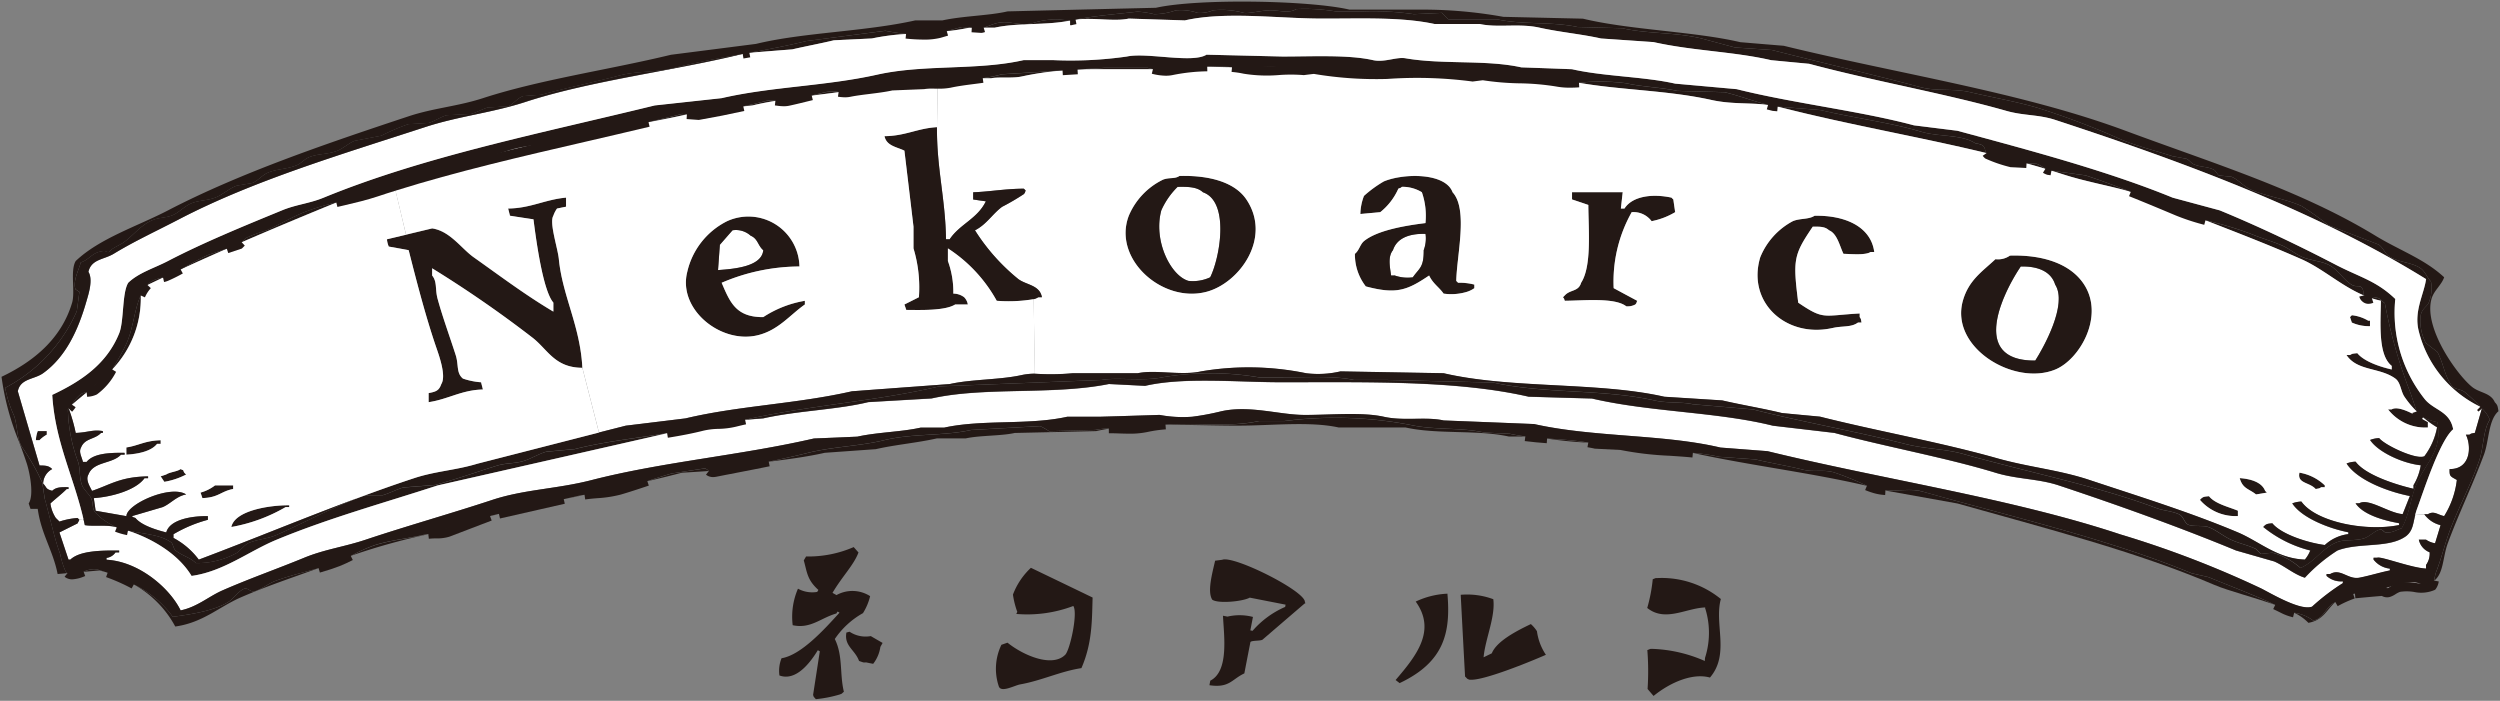 <svg height="76.242" viewBox="0 0 271.986 76.242" width="271.986" xmlns="http://www.w3.org/2000/svg" xmlns:xlink="http://www.w3.org/1999/xlink"><rect x="0" y="0" width="271.986" height="76.242" fill="#808080" stroke="none"/><clipPath id="a"><path d="m0 0h271.986v76.242h-271.986z"/></clipPath><clipPath id="b"><path d="m0 0h271.652v75.901h-271.652z"/></clipPath><g clip-path="url(#a)"><g clip-path="url(#b)" transform="translate(.167 .169)"><g clip-path="url(#b)"><path d="m388.577 66.166c.223.217.453.433.683.636a1.887 1.887 0 0 1 -.663-.568c-.007-.02-.014-.047-.02-.068" fill="#fff" transform="translate(-125.823 -21.566)"/><path d="m388.307 67.741a5.112 5.112 0 0 1 -4.33-1.969h.392c.886-.528 3.106.954 3.938 1.38z" fill="#231815" transform="translate(-124.336 -21.402)"/><path d="m380.032 51.88a4.456 4.456 0 0 1 -1.969-.392c-.068-.2-.129-.4-.2-.6.068-.061.129-.129.2-.2a4.356 4.356 0 0 1 1.773.589h.2z" fill="#231815" transform="translate(-122.36 -16.563)"/><path d="m380.067 47.506a8.682 8.682 0 0 0 .893.325c-.237.074-.44.162-.683-.02a.544.544 0 0 1 -.21-.3" fill="#fff" transform="translate(-123.071 -15.531)"/><path d="m378.657 94.784c1-.2 2.091-.257 3.207-.568.873-.244 3.011-1.123 4.134-.392a2.353 2.353 0 0 0 1.286-.467 1.38 1.38 0 0 1 -.223.6c-.846.514-2.531-.135-3.62.142-.345.088-.846.487-1.11.555-.352.095-.514-.115-.7-.135-.995.088-1.983.176-2.977.271" fill="#fff" transform="translate(-122.615 -30.358)"/><path d="m382.6 56.671c-1.705-1.231-4.134-.792-5.312-2.558h.392c.23-.156.332-.149.785-.2.724.9 2.456 1.482 3.742 1.773v-.386c-1.475-1.177-1.218-4.425-1.177-7.091a8.819 8.819 0 0 1 -.968-.257 1 1 0 0 1 .71-.02c.237.088.467.413.7.555a53.349 53.349 0 0 0 2.781 9.743c.23.677.453 1.346.677 2.023a10.356 10.356 0 0 1 -1.34-1.61c-.406-.616-.4-1.543-.988-1.969" fill="#231815" transform="translate(-122.172 -15.65)"/><path d="m378.56 95.466-.183.041a.6.6 0 0 1 .1-.034c.027 0 .054-.007.081-.007" fill="#231815" transform="translate(-122.525 -31.04)"/><path d="m375.927 96.1a4.944 4.944 0 0 1 1.522-.575 12.064 12.064 0 0 0 -1.942.88 3.339 3.339 0 0 1 .42-.3" fill="#fff" transform="translate(-121.597 -31.06)"/><path d="m370.433 99.079a5.166 5.166 0 0 0 -1.556-1.1 4.437 4.437 0 0 1 2.077.853c1.083-.237 1.319-1.292 2.084-1.813a2.422 2.422 0 0 1 .325-.2c-.961.805-1.265 1.949-2.93 2.253" fill="#231815" transform="translate(-119.453 -31.48)"/><path d="m371.477 77.779c-.69-.765-2.03-.582-1.766-1.773a5.245 5.245 0 0 1 2.754 1.38v.2h-.392c-.217.149-.189.115-.6.2" fill="#231815" transform="translate(-119.711 -24.748)"/><path d="m367.891 98.125a5.321 5.321 0 0 1 -1.123-.4c-.3-.156-.616-.3-.941-.46a18.811 18.811 0 0 1 2.064.859" fill="#fff" transform="translate(-118.466 -31.622)"/><path d="m361.89 78.652c-.792-.629-1.448-.609-1.773-1.766 1.177.081 2.4.433 2.761 1.374a2.678 2.678 0 0 0 .2.2c-.392.068-.792.135-1.184.2" fill="#231815" transform="translate(-116.62 -25.032)"/><path d="m365.037 39.658c-3.43-1.516-6.935-2.862-10.42-4.222a37.227 37.227 0 0 1 5.041 1.509c.995.42 2.24.771 3.343 1.252.717.318 1.5.974 2.226 1.259 1.1.426 2.145.4 3.065.974.839.521 1.516 1.664 2.368 2.084.264.135.65.027.832.142.392.3.264.65.345.947-2.476-1.042-4.439-2.9-6.8-3.945" fill="#231815" transform="translate(-114.841 -11.628)"/><path d="m357.851 81.951a5.117 5.117 0 0 1 -4.134-1.766c.068-.068.135-.135.2-.2.23-.162.325-.156.785-.2.663.825 2.111 1.15 3.146 1.577z" fill="#231815" transform="translate(-114.55 -25.97)"/><path d="m345.009 31.681c1.888.778 3.8 1.529 5.724 2.273a23.678 23.678 0 0 1 -3.031-.995c-1.61-.677-3.336-1.4-5.095-2.1a21.921 21.921 0 0 1 2.4.825" fill="#fff" transform="translate(-110.958 -10.147)"/><path d="m329.847 27.456 3.708.507c1.617.528 3.268 1.143 4.885 1.78-2.4-.69-4.838-1.083-7.4-1.915-.392-.129-.792-.257-1.191-.372" fill="#231815" transform="translate(-106.831 -9.048)"/><path d="m328.877 27.146c.216.068.433.135.656.21-.108-.02-.217-.034-.325-.047a1.367 1.367 0 0 1 -.332-.162" fill="#fff" transform="translate(-106.518 -8.947)"/><path d="m326.97 26.33a4.154 4.154 0 0 1 .927.535c-.683-.2-1.36-.4-2.05-.589.372.014.751.034 1.123.054" fill="#231815" transform="translate(-105.538 -8.666)"/><path d="m325.214 53.082c-7.274.061-3.41-7.538-1.577-10.237 1.895-.047 3.315.568 3.742 1.969 1.387 2.152-1.292 6.9-2.165 8.268" fill="#fff" transform="translate(-103.957 -14.023)"/><path d="m319.407 24.616c1.468.352 2.916.724 4.357 1.123-.555-.034-1.1-.061-1.658-.088a16.971 16.971 0 0 1 -2.5-.832 1.093 1.093 0 0 1 -.2-.2" fill="#fff" transform="translate(-103.455 -8.129)"/><path d="m325.559 53.495c-4.452 1.813-11.462-2.382-10.041-7.483.629-2.233 2.084-3.16 3.546-4.527a2.244 2.244 0 0 0 1.577-.392c3.721-.108 6.658.961 8.072 3.153 2.226 3.451-.48 8.16-3.153 9.249m-3.742-11.218c-1.834 2.7-5.7 10.3 1.577 10.237.873-1.367 3.552-6.117 2.165-8.268-.426-1.4-1.847-2.016-3.742-1.969" fill="#231815" transform="translate(-102.137 -13.455)"/><path d="m307.108 78.943c9.987 2.822 20.278 5.169 29.372 8.911.6.135 1.2.277 1.807.413 2.348.961 4.98 1.949 7.26 3.018-2.334-.839-5.1-1.529-6.6-2.172-8.526-3.647-18.364-6.151-27.951-8.857l-7.68-1.38-.156-.041c1.38.095 2.808-.217 3.952.108" fill="#231815" transform="translate(-98.2 -25.648)"/><path d="m302.193 78.617a5.113 5.113 0 0 1 -1.062-.169 7.955 7.955 0 0 1 -.954-.332c.683.156 1.353.325 2.016.5" fill="#fff" transform="translate(-97.237 -25.43)"/><path d="m290.764 46.9c-5.007 1.137-9.344-2.734-7.876-7.68a7.734 7.734 0 0 1 3.546-3.938c.771-.332 1.732-.169 2.361-.589 3.241-.074 6.13 1.137 6.5 3.938h-.395c-.555.365-2.064.223-2.957.2-.4-.812-.677-2.2-1.57-2.558-.426-.392-.907-.406-1.773-.392-2.084 3.079-2.165 3.579-1.577 8.268 2.828 1.915 2.659 1.4 6.692 1.177v.392c.149.217.122.189.2.6h-.392c-.738.541-1.664.338-2.754.589" fill="#231815" transform="translate(-91.552 -11.387)"/><path d="m308.548 22.2c-7.328-1.773-14.967-3.072-22.45-4.987-.088-.02-.183-.047-.271-.061 1.556.129 3.119.25 4.682.379 3.647.873 7.666 1.367 11 2.368 1.874.562 4.351.257 5.846 1.252 1.231.149.88.6 1.2 1.049" fill="#231815" transform="translate(-92.596 -5.717)"/><path d="m284.277 16.876a9.777 9.777 0 0 1 1.049.189l-.467-.041c-.2-.047-.392-.095-.582-.149" fill="#fff" transform="translate(-92.095 -5.626)"/><path d="m291.129 76.405c-6.042-1.421-12.653-2.2-18.932-3.579a22.137 22.137 0 0 1 2.91.433q1.949.132 3.9.277c1.644.392 3.539.7 5.149 1.11 1.184.3 2.1-.034 3.343.284a31.176 31.176 0 0 1 3.633 1.475" fill="#231815" transform="translate(-88.189 -23.719)"/><path d="m264.857 96.194a17.24 17.24 0 0 0 .6-3.126c.433-.162.21-.115.535-.129a10.183 10.183 0 0 1 6.875 2.28c-.744 2.727 1 5.988-1.184 8.546-1.8-.507-4.2.433-6.137 2-.217-.25-.433-.5-.65-.758a29.44 29.44 0 0 0 -.027-4.229c.433-.162.21-.122.535-.135a15.409 15.409 0 0 1 5.717 1.319c.007-.115.014-.237.027-.352a8.882 8.882 0 0 0 .047-5.278c-.108-.223.088-.2-.162-.189-2.057.129-4.256 1.583-6.171.054" fill="#231815" transform="translate(-85.815 -30.219)"/><path d="m261.683 71.886c1.38.068 2.761.129 4.134.2.311.074.629.142.941.21a64.022 64.022 0 0 1 -7.808-.819l-2.788-.142c-.257-.061-.521-.108-.785-.156a41.076 41.076 0 0 1 6.306.71" fill="#fff" transform="translate(-82.75 -23.186)"/><path d="m268.292 15.121c-4.763-1.056-9.777-1.062-14.405-1.867a21.614 21.614 0 0 1 5.136.054c1.807.406 3.816.447 5.569.832l5.149.142c1.563.379 3.065.954 4.709 1.38-2.01-.264-3.972-.054-6.157-.541" fill="#231815" transform="translate(-82.268 -4.413)"/><path d="m248.787 70.526c1.516.108 3.038.2 4.459.44a44.211 44.211 0 0 1 -4.459-.44" fill="#231815" transform="translate(-80.619 -22.975)"/><path d="m251.513 42.134c.582-.65 1.489-.386 1.773-1.374 1.164-1.793.805-5.69.785-8.465-.589-.2-1.177-.4-1.773-.6v-.785h5.514c-.068.589-.129 1.177-.2 1.773h.392c.873-1.36 3.052-1.631 5.115-1.184.068.068.135.135.2.2.061.46.129.92.2 1.38a7.948 7.948 0 0 1 -2.564.981 2.453 2.453 0 0 0 -2.165-.981 15.379 15.379 0 0 0 -1.962 8.268c.853.46 1.705.92 2.558 1.374-.129.352-.041.2-.2.4a1.743 1.743 0 0 1 -.988.2c-1.252-.968-4.567-.616-6.692-.6-.122-.345-.041-.189-.2-.392.068-.061.129-.129.2-.2" fill="#231815" transform="translate(-81.437 -10.167)"/><path d="m246.407 70.186c.406.088.812.169 1.218.23-.8-.061-1.59-.129-2.368-.23z" fill="#fff" transform="translate(-79.477 -22.866)"/><path d="m235.341 104.512c-.162-2.957-.318-5.927-.474-8.891a8.186 8.186 0 0 1 3.546.48c.244 1.928-.88 4.33-1.056 6.32.3-.142.6-.291.893-.433.507-1.272 2.537-2.368 4.249-3.18a3.574 3.574 0 0 1 .663.778 5.992 5.992 0 0 0 .974 2.564c-1.631.717-7.03 2.937-8.356 2.7-.291-.135-.108-.02-.44-.338" fill="#231815" transform="translate(-76.117 -31.08)"/><path d="m224.4 104.848c2.287-2.666 4.439-5.393 2.185-8.532a8.965 8.965 0 0 1 3.451-.859c.352 4.134-.264 7.4-5.2 9.73-.149-.115-.3-.23-.44-.338" fill="#231815" transform="translate(-72.731 -31.037)"/><path d="m225.958 42.327a4.207 4.207 0 0 1 -1.969-.2h-.389c-.142-.954-.372-2.057.2-2.754.426-1.306 1.759-1.827 3.546-1.773a3.628 3.628 0 0 1 -.2 1.773c.02 1.9-.487 1.942-1.184 2.95" fill="#fff" transform="translate(-72.418 -12.328)"/><path d="m222.187 39.121a4.206 4.206 0 0 0 1.969.2c.7-1.008 1.2-1.049 1.184-2.95a3.628 3.628 0 0 0 .2-1.773c-1.786-.054-3.119.467-3.546 1.773-.568.7-.338 1.8-.2 2.754zm-3.343-3.742c1.434-1.177 4.486-1.692 6.692-1.962a7.794 7.794 0 0 0 -.392-3.349 4.077 4.077 0 0 0 -2.165-.589c-.2.156-.054.068-.392.2a6.773 6.773 0 0 1 -1.969 2.558c-.724.068-1.448.129-2.165.2a5.722 5.722 0 0 1 .392-1.969 12.683 12.683 0 0 1 2.165-1.577c2.179-.907 6.705-.954 7.477 1.184 1.705 1.861.453 6.847.4 9.642.061.068.129.135.2.2a6.383 6.383 0 0 1 1.766.2v.383a2.927 2.927 0 0 1 -.785.392 5.876 5.876 0 0 1 -2.558.2c-.528-.744-1.13-1.049-1.577-1.969-2.388 1.6-3.546 2.077-6.888 1.184a5.625 5.625 0 0 1 -1.184-3.546c.46-.359.562-1.028.988-1.38" fill="#231815" transform="translate(-70.617 -9.318)"/><path d="m199.5 11a11.087 11.087 0 0 0 -1.407-.21c.257.014.514.014.771.014 3.979 0 8.235-.372 11.618.392h3.742q5.41.193 10.826.392c2.855.629 6.266-.068 9.249.589.507.115 1.022.21 1.543.3a9.976 9.976 0 0 1 -2.382-.088c-2.49-.487-5.535-.223-8.072-.7l-1.116.142a47.257 47.257 0 0 0 -9.324-.277 39.938 39.938 0 0 1 -7.93-.555c-.372.041-.744.088-1.116.135-1.8-.21-4.445.284-6.4-.135" fill="#fff" transform="translate(-64.227 -3.633)"/><path d="m194.107 10.721a23.538 23.538 0 0 1 2.7.068c-.927-.007-1.827-.047-2.7-.068" fill="#231815" transform="translate(-62.936 -3.632)"/><path d="m195.861 89.985c1.218-.487 8.769 3.268 8.986 4.533.014.25.176.129-.047.244q-2.284 1.959-4.56 3.918c-.244.149-1.13.068-1.313.25q-.335 1.705-.663 3.417c-1.387.65-1.617 1.61-3.8 1.286.034-.162.061-.332.095-.494 2.064-1.042 1.475-4.96 1.38-7.064.162.027.325.061.487.095a5.756 5.756 0 0 1 2.774.034l-.284 1.462c.081.014.162.034.244.047a9.932 9.932 0 0 1 3.546-2.6c.014-.081.027-.162.047-.244-1.3-.257-2.6-.507-3.9-.765-.785.433-3.491.677-4.087.217-.541-.893-.014-2.774.318-4.236l.778-.1" fill="#231815" transform="translate(-63.053 -29.254)"/><path d="m186.29 10.988a20.057 20.057 0 0 1 4.993-.277 20.839 20.839 0 0 0 -3.83.413 4.707 4.707 0 0 1 -2.077-.135z" fill="#fff" transform="translate(-60.113 -3.622)"/><path d="m186.619 32.6a8.314 8.314 0 0 1 1.773-2.558c1.225-.027 2.152.02 2.761.589 2.916 1.022 1.861 7.091.785 9.249a4.442 4.442 0 0 1 -2.361.392c-1.969-.575-3.843-4.418-2.957-7.673" fill="#fff" transform="translate(-60.442 -9.882)"/><path d="m195.411 68.034c-2.72 0-5.42-.108-8-.1 3.248-.23 6.976.311 10.17-.4h2.781a43.358 43.358 0 0 1 13.638.412c2.693.6 5.542.264 8.079.839.927.047 1.854.095 2.781.135.548.122 1.116.217 1.692.291h-1.807c-3.458-.751-7.754-.21-11.218-.981h-7.28c-3.126-.69-7.362-.2-10.833-.2" fill="#231815" transform="translate(-60.77 -21.891)"/><path d="m178.287 68.722a40.179 40.179 0 0 1 6.171-.426 14.486 14.486 0 0 0 -2.077.3 19.767 19.767 0 0 1 -4.094.129" fill="#fff" transform="translate(-57.821 -22.254)"/><path d="m186.643 29.476a8.314 8.314 0 0 0 -1.773 2.558c-.886 3.255.988 7.1 2.957 7.673a4.442 4.442 0 0 0 2.361-.392c1.076-2.158 2.131-8.228-.785-9.249-.609-.568-1.536-.616-2.761-.589m3.158 11.414c-4.8 1.286-10.251-3.566-8.465-8.268a7.673 7.673 0 0 1 3.742-3.938c.724-.257 1.252-.047 1.766-.392 3.248-.095 6.029.677 7.287 2.558 2.794 4.168-.738 9.08-4.33 10.041" fill="#231815" transform="translate(-58.693 -9.316)"/><path d="m175.091 11.068c-.616 0-1.225.014-1.834.041l2.9-.183h4.73c.156.034.345.088.568.142z" fill="#231815" transform="translate(-56.194 -3.702)"/><path d="m172.478 11.2-1.631.1c.535-.047 1.083-.081 1.631-.1" fill="#fff" transform="translate(-55.415 -3.79)"/><g fill="#231815"><path d="m172.937 2.606c2-.413 4.838-.636 6.739-.866a10.136 10.136 0 0 1 1.807.277 7.326 7.326 0 0 0 2.368-.42 5.813 5.813 0 0 1 2.368.277 3.588 3.588 0 0 0 1.664-.277 9 9 0 0 1 3.343.277c.629.1 1.942-.284 2.923-.277 1 .007 2.05.352 2.788-.135a20.589 20.589 0 0 1 4.452.277h2.368a30.579 30.579 0 0 1 5.981.277l3.065-.142c.23.237.46.467.7.7h5.284c2.747.609 5.968.23 8.769.839 1.624.047 3.248.088 4.872.135 2.767.622 5.738.42 8.634 1.116q1.807.487 3.62.974c1.34.095 2.686.183 4.033.277 5.372 1.38 10.988 2.666 16.144 4.039 1.834.487 3.539.108 5.433.555 2.375.562 4.75.961 7.233 1.671a83.452 83.452 0 0 1 9.189 3.478c1.813.744 3.769 1.225 5.569 1.807l1.529.284c.217.088.514.467.7.555.792.392 1.685.25 2.368.7.135.183.277.372.419.555l1.387.142c.738.284 1.34 1.062 2.091 1.387 1.786.785 3.776.995 5.569 1.813a35.709 35.709 0 0 1 2.923 2.084l5.427 2.091c.474.3.69.947 1.116 1.252.961.683 2.3.629 3.336 1.252.609.365.785 1.028 1.252 1.529a3.993 3.993 0 0 1 -.277 2.368c-.277.44-.67.589-.832 1.252a5.082 5.082 0 0 0 .555 3.065c.419.325.839.65 1.252.974.677 1.245.758 2.531 1.536 3.62.332.467.893.372 1.387.7a15.706 15.706 0 0 1 1.752 1.644 12.461 12.461 0 0 1 -6.685-8.18c-.582-2.186.555-4.046.785-5.711-11.834-7.321-25.861-12.572-40.354-17.322-1.793-.589-3.444-.447-5.312-.981-6.651-1.895-14.52-3.261-21.456-5.122q-2.07-.193-4.134-.392c-4.06-.941-8.505-1.008-12.795-1.969-1.908-.129-3.809-.264-5.711-.392-2.118-.48-4.466-.683-6.692-1.177-2.2-.494-4.56.034-6.5-.4h-4.926c-3.606-.778-7.91-.582-12.2-.589-4.777 0-10.549-.812-14.96.2-2.037-.068-4.073-.129-6.1-.2-1.583.345-3.9-.142-5.792.115" transform="translate(-56.091 -.64)"/><path d="m160.454 104.233a6 6 0 0 1 .271-4.56c.217-.074.44-.156.663-.23 1.773 1.421 4.831 2.686 6.238 1.353.528-.372 1.455-4.6.92-5.345a14.158 14.158 0 0 1 -6.2.866c.034-.074.068-.149.108-.223a9.124 9.124 0 0 1 -.474-1.881 7.694 7.694 0 0 1 1.955-2.916q3.359 1.614 6.712 3.234c-.074 2.416-.02 4.939-1.218 7.68-2.253.338-4.33 1.353-6.644 1.766-.622.108-2.037.913-2.328.257" transform="translate(-51.944 -29.692)"/><path d="m167.565 3.239c-2.5.535-5.7.223-8.18.771h-1.218c.447-.135 1-.386 1.421-.487 1.4-.338 2.422.365 3.9 0a9.343 9.343 0 0 1 2.646-.42c.474.047.961.088 1.434.135" transform="translate(-51.314 -1.172)"/><path d="m158.017 12.185a14.762 14.762 0 0 0 2.077-.426c2.206-.135 4.4-.277 6.6-.413a32.467 32.467 0 0 0 -4.412.643c-1.028.23-2.558.027-3.343.2z" transform="translate(-51.266 -3.838)"/><path d="m154.96 4.414h-.244a23.147 23.147 0 0 1 -2.47.386c.548-.162 1.144-.338 1.665-.453.352.027.7.047 1.049.068" transform="translate(-49.4 -1.575)"/></g><path d="m308.527 48.008a5.112 5.112 0 0 0 4.33 1.969v-.589c-.832-.426-3.052-1.908-3.938-1.38zm-3.938-9.446a4.456 4.456 0 0 0 1.969.392v-.6h-.2a4.356 4.356 0 0 0 -1.773-.589c-.068.068-.129.135-.2.2.068.2.129.392.2.6m-5.7 16.334c-.264 1.191 1.076 1.008 1.766 1.773.406-.081.379-.047.6-.2h.392v-.2a5.245 5.245 0 0 0 -2.754-1.38m-6.5.6c.325 1.157.981 1.137 1.773 1.766.392-.061.792-.129 1.184-.2a2.689 2.689 0 0 1 -.2-.2c-.359-.941-1.583-1.292-2.761-1.374m-4.33 2.361a5.117 5.117 0 0 0 4.134 1.766v-.581c-1.035-.426-2.483-.751-3.146-1.577-.46.047-.555.041-.785.2-.068.061-.135.129-.2.2m-43.702-21.453c-.589-4.689-.507-5.19 1.577-8.268.866-.014 1.346 0 1.773.392.893.359 1.171 1.746 1.57 2.558.893.027 2.4.169 2.957-.2h.392c-.365-2.8-3.255-4.012-6.5-3.938-.629.42-1.59.257-2.361.589a7.734 7.734 0 0 0 -3.546 3.938c-1.468 4.946 2.869 8.816 7.876 7.68 1.089-.25 2.016-.047 2.754-.589h.392c-.074-.406-.047-.379-.2-.6v-.392c-4.033.223-3.864.738-6.692-1.177m-25.394-.2c2.125-.02 5.44-.372 6.692.6a1.743 1.743 0 0 0 .988-.2c.156-.2.068-.047.2-.4-.853-.453-1.705-.913-2.558-1.374a15.378 15.378 0 0 1 1.962-8.268 2.453 2.453 0 0 1 2.165.981 7.948 7.948 0 0 0 2.564-.981c-.068-.46-.135-.92-.2-1.38-.068-.061-.135-.129-.2-.2-2.064-.447-4.242-.176-5.115 1.184h-.392c.068-.6.129-1.184.2-1.773h-5.514v.785c.6.2 1.184.392 1.773.6.02 2.774.379 6.672-.785 8.465-.284.988-1.191.724-1.773 1.374-.068.068-.129.135-.2.2.156.2.074.047.2.392m-15.156-8.458c-2.206.271-5.257.785-6.692 1.962-.426.352-.528 1.022-.988 1.38a5.625 5.625 0 0 0 1.184 3.546c3.343.893 4.5.42 6.888-1.184.447.92 1.049 1.225 1.577 1.969a5.876 5.876 0 0 0 2.558-.2 2.926 2.926 0 0 0 .785-.392v-.392a6.383 6.383 0 0 0 -1.766-.2c-.068-.068-.135-.135-.2-.2.054-2.794 1.306-7.781-.4-9.642-.771-2.138-5.3-2.091-7.477-1.184a12.683 12.683 0 0 0 -2.165 1.577 5.722 5.722 0 0 0 -.392 1.969c.717-.068 1.441-.129 2.165-.2a6.773 6.773 0 0 0 1.969-2.558c.338-.129.189-.041.392-.2a4.077 4.077 0 0 1 2.165.589 7.794 7.794 0 0 1 .392 3.349m-52.162 1.771c-.054-4.337-1.022-7.754-.981-12.2l.068-4.682a6.508 6.508 0 0 0 1.286-.088c1.123-.25 2.422-.379 3.627-.548h.927c.785-.169 2.314.034 3.343-.2a32.467 32.467 0 0 1 4.412-.643l1.631-.1c.609-.027 1.218-.041 1.834-.041h6.367a4.707 4.707 0 0 0 2.077.135 20.839 20.839 0 0 1 3.83-.413c.873.02 1.773.061 2.7.068a11.087 11.087 0 0 1 1.407.21c1.955.42 4.6-.074 6.4.135.372-.047.744-.095 1.116-.135a39.938 39.938 0 0 0 7.93.555 47.257 47.257 0 0 1 9.324.277l1.116-.142c2.537.474 5.582.21 8.072.7a9.976 9.976 0 0 0 2.382.088c4.628.805 9.642.812 14.405 1.867 2.186.487 4.148.277 6.157.541.189.054.386.1.582.149l.467.041c.088.014.183.041.271.061 7.483 1.915 15.123 3.214 22.45 4.987a1.092 1.092 0 0 0 .2.2 16.969 16.969 0 0 0 2.5.832c.555.027 1.1.054 1.658.088.69.189 1.367.386 2.05.589a1.367 1.367 0 0 0 .332.162c.108.014.217.027.325.047.4.115.8.244 1.191.372 2.564.832 5 1.225 7.4 1.915.014.007.027.007.041.014 1.759.7 3.485 1.428 5.1 2.1a23.679 23.679 0 0 0 3.031.995c3.485 1.36 6.99 2.707 10.42 4.222 2.361 1.042 4.324 2.9 6.8 3.945a.544.544 0 0 0 .21.3c.244.183.447.095.683.02a8.819 8.819 0 0 0 .968.257c-.041 2.666-.3 5.914 1.177 7.091v.392c-1.286-.291-3.018-.873-3.742-1.773-.453.047-.555.041-.785.2h-.397c1.177 1.766 3.606 1.326 5.312 2.558.589.426.582 1.353.988 1.969a10.356 10.356 0 0 0 1.34 1.61c.007.02.014.047.02.068a1.887 1.887 0 0 0 .663.568 10.843 10.843 0 0 0 1.522 1.1 7.463 7.463 0 0 1 -1.38 3.146c-.873.426-4.337-1.218-4.919-1.969a2.986 2.986 0 0 0 -.988.2c.88 1.34 3.579 2.558 5.514 2.754a6.031 6.031 0 0 1 -.792 2.165v.392c-1.949-.453-5.244-1.509-6.3-2.95a3 3 0 0 0 -.981.2c1.164 1.807 4.473 3.065 6.888 3.539-.264.656-.521 1.313-.785 1.969-1.536-.122-3.715-1.78-4.723-1.177h-.4c.812 1.231 3.031 1.867 4.73 2.165v.2c-3.573.731-9.033-.311-10.63-2.558a3.2 3.2 0 0 0 -.988.2c1.022 1.577 3.992 2.734 6.1 3.146v.2a4.562 4.562 0 0 0 -2.558 1.184c-1.84-.237-4.73-1.157-5.711-2.361-.453.041-.555.041-.785.2-.068.068-.135.129-.2.2a13.153 13.153 0 0 0 5.115 2.558 3.674 3.674 0 0 1 -.589.988c-2.97-.095-4.966-1.976-7.287-2.957-5.21-2.2-10.833-3.938-16.138-5.7-3.329-1.11-6.557-1.38-10.041-2.361-6.245-1.766-13.052-2.957-19.291-4.533-1.38-.129-2.754-.257-4.134-.392-2.05-.5-4.371-.88-6.5-1.374-2.1-.135-4.2-.264-6.3-.4-7.226-1.637-16.665-.846-24.013-2.558q-5.613-.1-11.218-.2a10.646 10.646 0 0 1 -3.742.2 30.937 30.937 0 0 0 -11.421-.2c-2.152.48-4.973-.217-6.888.2h-7.07a25.567 25.567 0 0 1 -4.121.054l-.129-8.106a2.081 2.081 0 0 0 .507-.217h.392c-.23-1.326-1.664-1.319-2.558-1.969a21.783 21.783 0 0 1 -4.723-5.312c1.286-.663 1.888-1.773 2.95-2.558a25.107 25.107 0 0 0 2.361-1.38c.162-.2.074-.047.2-.392-.068-.068-.135-.135-.2-.2-2.091.014-3.661.325-5.508.392v.785c.46.068.92.135 1.38.2-.927 1.915-2.835 2.476-3.938 4.134zm120.669 14.178c2.673-1.089 5.379-5.8 3.153-9.249-1.414-2.192-4.351-3.261-8.072-3.153a2.243 2.243 0 0 1 -1.577.392c-1.462 1.367-2.916 2.294-3.546 4.527-1.421 5.1 5.589 9.3 10.041 7.483m-92.319-8.465c3.593-.961 7.125-5.873 4.33-10.041-1.259-1.881-4.039-2.652-7.287-2.558-.514.345-1.042.135-1.766.392a7.673 7.673 0 0 0 -3.742 3.938c-1.786 4.7 3.667 9.554 8.465 8.268" fill="#fff" transform="translate(-48.885 -3.638)"/><path d="m145.959 38.945a14.715 14.715 0 0 0 -.589-5.312v-2.361q-.5-4.141-.988-8.268c-.792-.4-1.949-.5-2.165-1.577 2.267-.02 3.559-.853 5.711-.981-.041 4.445.927 7.862.981 12.2h.4c1.1-1.658 3.011-2.219 3.938-4.134-.46-.061-.92-.129-1.38-.2v-.782c1.847-.068 3.417-.379 5.508-.392.068.061.135.129.2.2-.129.345-.041.189-.2.392a25.109 25.109 0 0 1 -2.361 1.38c-1.062.785-1.664 1.895-2.95 2.558a21.783 21.783 0 0 0 4.723 5.312c.893.65 2.328.643 2.558 1.969h-.392a2.081 2.081 0 0 1 -.507.217 16.32 16.32 0 0 1 -4.019.176 15.978 15.978 0 0 0 -5.312-5.7v1.374a9.822 9.822 0 0 1 .589 3.546 1.953 1.953 0 0 1 1.177.392 1.443 1.443 0 0 1 .4.792h-1.381c-1.089.69-3.762.6-5.318.589-.061-.2-.129-.392-.2-.589.528-.264 1.056-.528 1.577-.792" fill="#231815" transform="translate(-46.157 -6.781)"/><path d="m136.423 101.576a3.137 3.137 0 0 0 2.307.474c.426.25.859.5 1.286.744-.081.142-.162.291-.244.433a3.87 3.87 0 0 1 -.785 1.84c-.25-.047-.507-.1-.765-.156-.325.027-.277.014-.771-.156-.44-1.231-1.644-1.617-1.374-3.092.115-.027.23-.061.345-.088" fill="#231815" transform="translate(-44.159 -33.016)"/><path d="m136.035 14.108a3.382 3.382 0 0 1 -1.2-.014c1.915-.237 3.8-.514 5.589-.92h3.539c1.171-.169 2.97-.325 4.134-.589h2.422c-1.2.169-2.5.3-3.627.548a6.508 6.508 0 0 1 -1.286.088 7.99 7.99 0 0 0 -1.5.047l-3.478.142c-1.421.318-3.221.42-4.594.7" fill="#fff" transform="translate(-43.77 -4.239)"/><g fill="#231815"><path d="m135.218 71.03c-1.84.129-3.674.264-5.514.392-1.969.447-4.053.71-6.1.974 1.434-.3 2.855-.609 4.2-.947 2.808-.7 5.69-.738 8.356-1.394 3.072-.751 6.5-.44 9.459-1.11 2.51-.142 5.014-.277 7.517-.42a7.34 7.34 0 0 1 .974.555c1.671-.047 3.343-.088 5.014-.135a6.946 6.946 0 0 1 1.476-.145c-.467.074-.927.162-1.374.264q-4.425.1-8.857.2c-1.5.338-3.762.25-5.318.589h-3.141c-2.179.494-4.588.69-6.692 1.184" transform="translate(-40.139 -22.329)"/><path d="m131.992 14.8a3.869 3.869 0 0 1 1.448-.014c-.968.129-1.949.25-2.923.379.507-.129 1-.25 1.475-.365" transform="translate(-42.373 -4.93)"/><path d="m120.487 7.344c2.077-.379 4.161-.771 6.178-1.272l8.627-1.116c.48.1 1.319.244 2.246.345a25.343 25.343 0 0 0 -3.721.487c-1.38.068-2.761.129-4.134.2-1.367.332-3.106.656-4.527.988q-2.334.183-4.669.372" transform="translate(-39.13 -1.772)"/><path d="m131.505 95.192c-1.678.467-2.794 1.7-4.75 1.272a7.68 7.68 0 0 1 .575-3.972 3.235 3.235 0 0 0 2.091.352c.047-.074.088-.142.129-.217-1.238-1.11-1.225-1.928-1.59-3.214.088-.142.169-.284.25-.426a12.378 12.378 0 0 0 5.183-1.022c.176.2.345.392.521.589-.521 1.38-1.732 2.544-2.828 4.391.142.081.291.162.433.244a3.565 3.565 0 0 1 3.661.115 6.244 6.244 0 0 1 -.778 1.847 9 9 0 0 0 -3.065 2.815c.907 1.827.514 3.809.988 5.738-.352.3-.162.183-.46.3a13.609 13.609 0 0 1 -2.591.507c-.3-.352-.189-.162-.3-.46.244-1.583.487-3.16.731-4.743-.074-.041-.142-.081-.217-.122-.995 1.644-2.5 3.363-4.175 2.747a3.654 3.654 0 0 1 .23-1.874c2.125-.345 4.642-3.119 6.306-4.96-.068-.041-.142-.081-.21-.122-.047.068-.088.142-.129.21" transform="translate(-40.682 -28.615)"/></g><path d="m126.071 15.985a4.174 4.174 0 0 1 -1.394-.041c1.292-.23 2.619-.406 3.951-.568-.873.217-1.766.44-2.558.609" fill="#fff" transform="translate(-40.485 -5.141)"/><path d="m121.892 16.238a2.734 2.734 0 0 1 1.116-.041c-.846.142-1.685.3-2.5.5-.332.034-.663.068-.995.108.819-.183 1.624-.372 2.375-.568" fill="#231815" transform="translate(-38.816 -5.395)"/><g fill="#fff"><path d="m114.184 75.241a59.793 59.793 0 0 1 6.306-.995c-1.983.406-3.979.778-5.819 1.143a.794.794 0 0 1 -.7-.135c.074-.007.142-.007.217-.014" transform="translate(-37.021 -24.178)"/><path d="m119 37.615c.8.332.778 1.069 1.374 1.577-.162 1.8-3.194 2.043-4.919 2.165.068-.92.129-1.84.2-2.754.46-.528.92-1.056 1.38-1.577a2.4 2.4 0 0 1 1.969.589" transform="translate(-37.503 -12.142)"/><path d="m112.064 17.6c1.509-.162 3.011-.325 4.52-.48-1.637.365-3.336.7-4.858.961-.426-.034-.853-.068-1.279-.095.548-.122 1.089-.25 1.617-.386" transform="translate(-35.883 -5.704)"/></g><path d="m113.786 40.644c1.725-.122 4.757-.365 4.919-2.165-.6-.507-.575-1.245-1.374-1.577a2.4 2.4 0 0 0 -1.969-.589c-.46.521-.92 1.049-1.38 1.577-.068.913-.129 1.834-.2 2.754m-3.349.2a8.193 8.193 0 0 1 4.33-5.514 5.559 5.559 0 0 1 7.876 4.926 21.617 21.617 0 0 0 -8.465 1.773c.886 2.057 1.522 3.762 4.527 3.735a11.837 11.837 0 0 1 4.527-1.773v.4c-1.624 1.137-2.876 2.794-5.115 3.343-4.012.988-8.722-2.8-7.68-6.888" fill="#231815" transform="translate(-35.832 -11.43)"/><path d="m107.92 18.336.535.041c-1.346.3-2.747.575-4.168.846 1.218-.291 2.429-.582 3.633-.886" fill="#231815" transform="translate(-33.891 -6.099)"/><path d="m104.087 76.71c.88-.3 1.773-.589 2.659-.839 1.2-.183 2.409-.372 3.62-.555a1.417 1.417 0 0 1 .406.284c-.974.061-1.955.129-2.93.183-1.231.325-2.483.629-3.755.927" fill="#231815" transform="translate(-33.826 -24.524)"/><path d="m93.987 78.865c2.3-.494 4.594-.974 6.834-1.489-1.035.345-2.057.69-3.052.974a28.335 28.335 0 0 1 -3.782.514" fill="#fff" transform="translate(-30.56 -25.191)"/><path d="m91.989 79.752c.318-.074.622-.135.927-.176-.724.149-1.455.3-2.179.46z" fill="#231815" transform="translate(-29.509 -25.902)"/><path d="m87.277 80.276q-3.522.8-7.05 1.6c2.307-.582 4.675-1.1 7.05-1.6" fill="#fff" transform="translate(-26.111 -26.128)"/><path d="m79.765 82.646-.968.244c.047-.02.095-.034.142-.054.277-.061.548-.129.825-.189" fill="#231815" transform="translate(-25.648 -26.895)"/><path d="m75.586 83.006c-1.529.582-3.058 1.171-4.588 1.752a10.637 10.637 0 0 1 -2.131.2c.656-.183 1.319-.372 2-.589 1.529-.494 3.112-.947 4.723-1.367" fill="#fff" transform="translate(-22.437 -27.011)"/><path d="m67.529 47.93c-1.13-3.329-2.07-6.962-2.95-10.434-.724-.135-1.441-.264-2.165-.392a2.631 2.631 0 0 1 -.2-.792c.69-.162 1.387-.332 2.077-.494.947-.23 1.895-.453 2.842-.683 1.955.291 3.167 2.186 4.527 3.146 2.869 2.03 5.63 4.114 8.661 5.907v-.981c-1.143-1.306-1.888-6.875-2.165-9.06-.853-.129-1.705-.257-2.558-.392-.061-.264-.129-.521-.2-.785 2.429-.02 4-.974 6.3-1.184v.988c-.325.061-.656.129-.981.2a3.034 3.034 0 0 0 -.4.785c-.467.744.474 3.485.6 4.723.392 4.006 2.328 7.267 2.558 11.814-3.065-.014-3.782-2.057-5.515-3.349a126.462 126.462 0 0 0 -10.826-7.477v.785c.568.7.3 1.482.6 2.558.528 1.942 1.353 4.2 1.962 6.1.345 1.069.041 1.949.792 2.558a7.88 7.88 0 0 0 1.969.4c.061.257.129.521.2.785-2.328.054-3.8 1.069-5.907 1.38v-.988c.8-.156 1.123-.257 1.38-.981.575-.9-.264-3.167-.6-4.134" fill="#231815" transform="translate(-20.287 -10.448)"/><path d="m95.279 33.949c-1.042 4.087 3.667 7.876 7.68 6.888 2.24-.548 3.491-2.206 5.115-3.343v-.4a11.837 11.837 0 0 0 -4.527 1.773c-3 .027-3.64-1.678-4.527-3.735a21.617 21.617 0 0 1 8.465-1.773 5.559 5.559 0 0 0 -7.876-4.926 8.194 8.194 0 0 0 -4.33 5.514m-31.862-9.322c8.8-2.754 18.309-4.723 27.654-6.962 1.421-.271 2.822-.541 4.168-.846.426.027.853.061 1.279.095 1.522-.264 3.221-.6 4.858-.961.332-.041.663-.074.995-.108.812-.2 1.651-.359 2.5-.5a4.174 4.174 0 0 0 1.394.041c.792-.169 1.685-.392 2.558-.609.974-.129 1.955-.25 2.923-.379a3.382 3.382 0 0 0 1.2.014c1.374-.277 3.173-.379 4.594-.7l3.478-.142a7.99 7.99 0 0 1 1.5-.047l-.068 4.682c-2.152.129-3.444.961-5.711.981.217 1.076 1.374 1.177 2.165 1.577q.5 4.131.988 8.268v2.361a14.716 14.716 0 0 1 .589 5.312c-.521.264-1.049.528-1.577.792.068.2.135.392.2.589 1.556.014 4.229.1 5.318-.589h1.38a1.443 1.443 0 0 0 -.4-.792 1.952 1.952 0 0 0 -1.177-.392 9.822 9.822 0 0 0 -.589-3.546v-1.373a15.978 15.978 0 0 1 5.312 5.7 16.32 16.32 0 0 0 4.019-.176l.129 8.106a7.05 7.05 0 0 0 -1.394.142c-2.341.535-5.487.453-7.869.988q-5.318.4-10.63.785c-6.042 1.38-12.274 1.563-18.113 2.95l-6.5.792c-.974.25-1.942.494-2.916.744l-1.807-7.044c-.23-4.547-2.165-7.808-2.558-11.814-.122-1.238-1.062-3.979-.6-4.723a3.034 3.034 0 0 1 .4-.785c.325-.068.656-.135.981-.2v-.988c-2.3.21-3.87 1.164-6.3 1.184.068.264.135.521.2.785.853.135 1.705.264 2.558.392.277 2.186 1.022 7.754 2.165 9.06v.981c-3.031-1.793-5.792-3.877-8.661-5.907-1.36-.961-2.571-2.855-4.527-3.146-.947.23-1.895.453-2.842.683z" fill="#fff" transform="translate(-20.675 -4.538)"/><path d="m64.87 85.9a69.075 69.075 0 0 0 -8.363 2.328 17.543 17.543 0 0 1 2.558-1.137c1.766-.548 3.518-.7 5.291-1.11a3.835 3.835 0 0 1 .514-.081" fill="#231815" transform="translate(-18.44 -27.946)"/><path d="m57.187 73.361c2.1-.778 4.215-1.536 6.354-2.24 2.334-.771 4.513-.853 6.895-1.577l13.221-3.39c.974-.25 1.942-.494 2.916-.744l6.5-.792c5.839-1.387 12.071-1.57 18.113-2.95q5.308-.4 10.63-.785c2.382-.535 5.528-.453 7.869-.988a7.05 7.05 0 0 1 1.394-.142 25.567 25.567 0 0 0 4.121-.053h7.084c1.915-.413 4.736.284 6.888-.2a30.937 30.937 0 0 1 11.421.2 10.646 10.646 0 0 0 3.742-.2q5.6.1 11.218.2c7.348 1.712 16.787.92 24.013 2.558 2.1.135 4.2.264 6.3.4 2.125.494 4.445.873 6.5 1.374 1.38.135 2.754.264 4.134.392 6.238 1.577 13.045 2.767 19.291 4.533 3.485.981 6.712 1.252 10.041 2.361 5.3 1.766 10.927 3.5 16.138 5.7 2.321.981 4.317 2.862 7.287 2.957a3.674 3.674 0 0 0 .589-.988 13.153 13.153 0 0 1 -5.115-2.558c.061-.068.129-.129.2-.2.23-.156.332-.156.785-.2.981 1.2 3.87 2.125 5.711 2.361a4.562 4.562 0 0 1 2.558-1.184v-.2c-2.111-.413-5.081-1.57-6.1-3.146a3.2 3.2 0 0 1 .988-.2c1.6 2.246 7.057 3.288 10.63 2.558v-.2c-1.7-.3-3.918-.934-4.73-2.165h.4c1.008-.6 3.187 1.056 4.723 1.177.264-.656.521-1.313.785-1.969-2.416-.474-5.724-1.732-6.888-3.539a3 3 0 0 1 .981-.2c1.056 1.441 4.351 2.5 6.3 2.95v-.392a6.031 6.031 0 0 0 .792-2.165c-1.935-.2-4.635-1.414-5.514-2.754a2.986 2.986 0 0 1 .988-.2c.582.751 4.046 2.4 4.919 1.969a7.463 7.463 0 0 0 1.38-3.146 10.843 10.843 0 0 1 -1.522-1.1 6.107 6.107 0 0 0 1.563.541c.609 3.248-1.407 4.445-2.361 6.962-.663 1.725-.7 3.153-1.536 4.594-.541.129-1.1.582-1.807.413-.156-.034-.244-.332-.555-.277-.541.1-1.157.805-1.813.974-1.123.3-2 .034-2.923.42-1.556.65-2.294 2.07-3.9 2.781a7.627 7.627 0 0 0 -3.058-1.665c-.419.041-.839.088-1.259.135-.183-.183-.365-.372-.555-.555-.941-.433-1.712-.562-2.646-.974-.805-.352-1.678-1.1-2.5-1.394-.6-.217-1.7-.014-2.226-.277-.392-.2-.487-.893-.974-1.116-.859-.379-1.617-.359-2.5-.69-6.381-2.4-13.993-3.9-20.881-5.846-2.165-.616-4.161-.541-6.4-1.116-5.257-1.346-11.293-2.409-16.564-3.755-2.186-.189-4.364-.372-6.543-.562-1.272-.284-2.747-.095-4.175-.413-5.6-1.259-11.936-.7-17.538-1.949l-11.692-.284h-3.485c-2.138-.467-5.257-.277-7.653-.277h-2.646a31.335 31.335 0 0 0 -10.576 0c-1.989.433-4.973-.027-6.543.277q-8.84.355-17.68.7c-6.807 1.61-14.25 2.07-21.111 3.627l-3.14.244c-1.78.406-3.566.812-5.345 1.211-3.376.555-6.895.927-10.075 1.739-1.022.095-2.037.189-3.058.277-.778.21-1.631.731-2.368.974-1.042.352-1.989.223-3.065.562-1.989.616-4.513 1.5-6.678 2.084-1.157.095-2.321.189-3.478.277-.677.189-1.577.656-2.226.839h-1.837c-.332.095-.71.237-1.116.392z" fill="#231815" transform="translate(-18.66 -19.268)"/><path d="m54.862 28.056c1.962-.8 3.843-.9 5.907-1.57 3.9-1.286 8.147-2.483 12-3.742 2.1-.683 4.094-.589 6.3-1.184 2.849-.765 5.954-1.326 8.979-1.915-9.344 2.24-18.858 4.209-27.654 6.962-.663.2-1.319.42-1.976.636-1.455.48-2.909.792-4.344 1.137l.785-.325" fill="#fff" transform="translate(-17.654 -6.522)"/><path d="m51.227 90.719c1.184-.426 2.355-.866 3.5-1.333-.474.237-.941.467-1.4.643-.724.277-1.414.494-2.1.69" fill="#fff" transform="translate(-16.733 -29.074)"/><path d="m49.155 32.556c-3.455 1.414-6.895 2.844-10.298 4.324.142-.149.291-.3.44-.447a14.6 14.6 0 0 1 2.233-.833c1.279-.568 2.693-1.4 4.033-1.949a24.153 24.153 0 0 1 3.593-1.1" fill="#231815" transform="translate(-12.733 -10.697)"/><path d="m38.084 38.946c-.088.081-.169.169-.25.25-.453.149-.913.3-1.367.453.535-.237 1.076-.474 1.617-.7" fill="#fff" transform="translate(-11.96 -12.763)"/><path d="m37.2 83.607c.372-1.78 4.114-2.382 6.3-2.361v.2h-.4a17.927 17.927 0 0 1 -5.9 2.161" fill="#231815" transform="translate(-12.196 -26.442)"/><path d="m32.092 40.642c.656-.217 1.313-.433 1.976-.656-1.685.738-3.363 1.489-5.021 2.253 1.008-.548 2.043-1.171 3.045-1.6" fill="#231815" transform="translate(-9.56 -13.1)"/><path d="m35.793 78.438c-1.333.244-1.59.941-3.343.988-.068-.2-.135-.4-.2-.6a4.6 4.6 0 0 0 1.577-.785h1.969z" fill="#231815" transform="translate(-10.595 -25.407)"/><path d="m28.132 43.316c-.528.291-1.042.555-1.549.771a1.9 1.9 0 0 1 -.365.115c.636-.3 1.272-.6 1.915-.886" fill="#fff" transform="translate(-8.645 -14.176)"/><g fill="#231815"><path d="m28.608 76.015a8.057 8.057 0 0 1 -2.361.792c-.135-.2-.264-.392-.4-.6.2-.061.4-.129.6-.2.4-.271 1.177-.3 1.57-.589.487.257.135-.081.4.392a2.683 2.683 0 0 0 .2.2" transform="translate(-8.526 -24.56)"/><path d="m25.405 44.626c-.568.271-1.137.541-1.7.812a3.4 3.4 0 0 1 .392-.372 3.508 3.508 0 0 1 1.306-.44" transform="translate(-7.833 -14.6)"/><path d="m27.492 85.178c-1.367-2.273-4.06-3.979-6.915-4.926 1.651.359 3.552.42 4.736 1.306.176.21.217.656.42.832.677.582 1.61.765 2.226 1.394a8.85 8.85 0 0 0 4.452-1.11c.453-.3.832-.9 1.394-1.116 1.069-.413 1.942-.406 2.923-.832 2.679-1.171 5.514-2.7 8.214-3.762.142-.054.277-.108.413-.162.406-.156.785-.3 1.116-.392h1.813c.65-.183 1.549-.65 2.226-.839 1.157-.088 2.321-.183 3.478-.277 2.165-.589 4.689-1.468 6.678-2.084 1.076-.338 2.023-.21 3.065-.562.738-.244 1.59-.765 2.368-.974 1.022-.088 2.037-.183 3.058-.277 3.18-.812 6.7-1.184 10.075-1.739q-12.492 2.842-24.966 5.675c-5.948 1.935-11.834 3.552-17.525 5.907-3 1.238-5.772 3.458-9.249 3.938" transform="translate(-6.821 -22.694)"/><path d="m26.043 97.709a11.436 11.436 0 0 0 -4.466-4.554 11.189 11.189 0 0 1 4.2 3.5c2.05-.271 4.655-.69 6.123-1.671.467-.311 1.13-1.225 1.671-1.387.4-.122.636.392 1.11.277.65-.162 1.563-.866 2.233-1.116 1.631-.6 3.126-.941 4.669-1.38-2.822 1.022-5.724 1.989-8.458 3.187-2.328 1.022-4.094 2.734-7.084 3.146" transform="translate(-7.145 -29.718)"/></g><path d="m23.358 45.826a4.245 4.245 0 0 0 -.731 1.137c.014-.257.014-.521.014-.792.237-.115.474-.23.717-.345" fill="#fff" transform="translate(-7.484 -14.988)"/><path d="m23.67 71.168c-.622.8-2.023 1.1-3.343 1.177v-.785c1.319-.2 2.03-.744 3.735-.785v.392z" fill="#231815" transform="translate(-6.74 -23.056)"/><path d="m21.143 47.506a11.2 11.2 0 0 1 -3.106 8.045c.609-.974 1.164-2.016 1.448-2.591.846-1.712.92-3.836 1.658-5.454" fill="#231815" transform="translate(-6 -15.531)"/><path d="m20.156 93.361a20.971 20.971 0 0 0 -2.849-1.261 13.551 13.551 0 0 1 2.849 1.265" fill="#fff" transform="translate(-5.764 -29.951)"/><path d="m13.447 91.8a2.507 2.507 0 0 1 1.489-.25c.277.081.568.169.859.271-.217-.061-.433-.122-.65-.169-.568.054-1.13.1-1.7.149" fill="#231815" transform="translate(-4.516 -29.759)"/><path d="m14.813 61.676a2.447 2.447 0 0 1 -.886.21 28.294 28.294 0 0 0 2.781-2.49 7.176 7.176 0 0 1 -1.895 2.28" fill="#fff" transform="translate(-4.671 -19.376)"/><path d="m35.043 64.654c-2.185-.02-5.927.582-6.3 2.361a17.927 17.927 0 0 0 5.907-2.165h.392zm-9.443-.785c1.752-.047 2.01-.744 3.343-.988v-.392h-1.972a4.6 4.6 0 0 1 -1.577.785c.068.2.135.392.2.6m-4.13-1.774a8.057 8.057 0 0 0 2.361-.792 2.684 2.684 0 0 1 -.2-.2c-.264-.474.088-.135-.4-.392-.392.284-1.171.318-1.57.589-.2.068-.4.135-.6.2.135.2.264.4.4.6m-4.134-2.957c1.319-.074 2.72-.379 3.343-1.177h.392v-.392c-1.705.041-2.416.589-3.735.785zm-5.514-2.361a18.1 18.1 0 0 0 -.758-2.646 3.687 3.687 0 0 0 .351-.441l.007-.007c.535-.46 1.069-.9 1.6-1.333a2.447 2.447 0 0 0 .886-.21 7.176 7.176 0 0 0 1.895-2.28 11.2 11.2 0 0 0 3.106-8.045 4.245 4.245 0 0 1 .731-1.137c.562-.271 1.13-.541 1.7-.812a1.9 1.9 0 0 0 .365-.115c.507-.217 1.022-.48 1.549-.771 1.658-.765 3.336-1.516 5.021-2.253.453-.149.913-.3 1.367-.453.081-.081.162-.169.25-.25 3.4-1.475 6.847-2.909 10.3-4.324 1.434-.345 2.889-.656 4.344-1.137.656-.217 1.313-.433 1.976-.636l1.253 5.283c-.69.162-1.387.332-2.077.494a2.631 2.631 0 0 0 .2.792c.724.129 1.441.257 2.165.392.88 3.471 1.82 7.1 2.95 10.434.332.968 1.171 3.234.6 4.134-.257.724-.582.825-1.38.981v.988c2.111-.311 3.579-1.326 5.907-1.38-.068-.264-.135-.528-.2-.785a7.88 7.88 0 0 1 -1.969-.4c-.751-.609-.447-1.489-.792-2.558-.609-1.908-1.434-4.161-1.962-6.1-.3-1.076-.027-1.861-.6-2.558v-.785a126.464 126.464 0 0 1 10.826 7.477c1.732 1.292 2.449 3.336 5.515 3.349l1.807 7.044-13.221 3.39c-2.382.724-4.56.805-6.895 1.577-2.138.7-4.256 1.462-6.354 2.24-5.785 2.152-11.435 4.5-17.071 6.617a8.3 8.3 0 0 0 -2.754-2.363v-.4a14.879 14.879 0 0 1 3.742-1.57v-.4c-1.78-.027-4.161.379-4.527 1.773-1.1-.277-2.713-.778-3.349-1.57-.338-.129-.189-.041-.392-.2 1.116-.325 2.233-.656 3.343-.981.886-.372 1.5-1.191 2.564-1.38-1.664-1.1-6.489 1.049-6.5 2.361l-3.349-.589c-.068-.46-.129-.92-.2-1.374 2-.135 4.6-.886 5.514-2.165h.392v-.2c-3 .034-4.127.913-6.1 1.577-.271-.541-.71-1.218-.392-1.773.535-1.441 2.605-1.143 3.539-2.165h.4v-.2c-1.671-.027-3.4.068-4.134.988h-.4c-.156-.629-.474-1.083-.2-1.577.413-1.022 1.5-.853 2.165-1.577h.2v-.2c-1.11-.189-1.61.149-2.95.2" fill="#fff" transform="translate(-3.743 -9.85)"/><path d="m10.847 92.085c.589-.047 1.171-.095 1.759-.149-.663.244-1.313.507-1.759.149" fill="#fff" transform="translate(-3.675 -29.899)"/><path d="m12.521 63.286a1.416 1.416 0 0 1 .643-.21c-.528.433-1.062.873-1.6 1.333a4.079 4.079 0 0 1 .954-1.123" fill="#231815" transform="translate(-3.908 -20.566)"/><path d="m10.545 80.674c-.332-.988-.656-1.969-.988-2.957.656-.325 1.313-.656 1.969-.981.068-.135.135-.264.2-.392l.44-.1c.054.23.108.46.156.69.832.156 2.294-.061 3.343.2a1.028 1.028 0 0 1 .135.041 6.868 6.868 0 0 0 1.218.352c2.855.947 5.548 2.652 6.915 4.926 3.478-.48 6.252-2.7 9.249-3.938 5.69-2.355 11.577-3.972 17.525-5.907q12.484-2.832 24.967-5.677c1.313-.21 2.605-.453 3.843-.765 1.259-.311 2.219-.1 3.485-.42.386-.095.771-.189 1.157-.271.656-.054 1.319-.1 1.976-.156 3.681-.832 8.018-.934 11.421-1.766 2.294-.135 4.588-.264 6.888-.4 5.751-1.292 13.208-.345 19.291-1.57q1.969.091 3.938.2c4.175-.968 9.973-.4 14.764-.392 9.378 0 19.142-.223 26.964 1.57q3.451.1 6.888.2c6.394 1.489 13.62 1.441 19.69 2.957 2.226.264 4.459.521 6.692.785 5.65 1.522 12.1 2.679 17.518 4.33 2.361.724 4.648.636 6.888 1.38 6.475 2.152 13.228 4.574 19.291 7.084 1.38.392 2.761.792 4.134 1.184 1.1.467 2.2 1.434 3.349 1.773a17.863 17.863 0 0 1 3.539-2.957c2.388-.913 5.616-.2 7.483-1.577.731-.582.751-1.36.981-2.287l.988-.074a3.113 3.113 0 0 0 1.773 1.184c-.2.656-.392 1.313-.6 1.969a2.353 2.353 0 0 1 -.981-.392h-.785a1.9 1.9 0 0 0 1.177 1.374 2.112 2.112 0 0 1 -.392 1.38v.392c-1.631-.074-4.953-1.38-5.318-1.177h-.392v.2a2.6 2.6 0 0 0 1.773.981v.2c-1.062.21-2.368.616-3.343.792-1.231.21-2.03-1.062-3.153-.4h-.392v.2a2.355 2.355 0 0 0 1.773.589v.2a23.659 23.659 0 0 0 -3.349 2.558c-1.225.474-4.378-1.387-5.508-1.969a109.374 109.374 0 0 0 -15.359-5.907c-11.814-3.924-25.651-5.941-38.385-9.053-1.705-.129-3.41-.264-5.115-.392-6.266-1.475-13.742-1.1-20.278-2.558q-4.912-.2-9.838-.392c-1.949-.433-4.3.088-6.5-.4-2.416-.535-5.9-.183-8.661-.2-2.727-.007-5.975-1.089-9.053-.392a27.258 27.258 0 0 1 -3.153.589 13.683 13.683 0 0 1 -3.546-.2q-3.248.1-6.5.2h-3.537c-4.168.934-9.2.264-13.39 1.184h-2.558c-2.118.474-4.675.494-6.888.981q-2.365.1-4.723.2c-8.052 1.854-16.435 2.531-24.216 4.533-3.8.974-7.321 1-10.826 2.165-4.4 1.455-9.331 2.842-13.776 4.33-2.348.778-4.459 1.042-6.692 1.969-2.855 1.177-5.893 2.24-8.857 3.539-1.475.65-2.754 1.807-4.533 2.165-1.238-2.5-4.6-5.325-8.065-5.508v-.2a1.387 1.387 0 0 0 .981-.6h.392v-.2c-1.976-.02-4.29.014-5.312.988z" fill="#fff" transform="translate(-3.258 -19.963)"/><path d="m11.017 65.381.365-.325a3.687 3.687 0 0 1 -.338.433c-.007-.034-.02-.074-.027-.108" fill="#fff" transform="translate(-3.73 -21.207)"/><path d="m12.033 71.508a17.491 17.491 0 0 1 -1.116-5.7.725.725 0 0 0 .095-.108 18.094 18.094 0 0 1 .758 2.646c1.34-.047 1.84-.386 2.95-.2v.2h-.2c-.663.724-1.752.555-2.165 1.577-.277.494.041.947.2 1.577h.4c.731-.92 2.463-1.015 4.134-.988v.2h-.4c-.934 1.022-3 .724-3.539 2.165-.318.555.122 1.231.392 1.773 1.976-.663 3.1-1.543 6.1-1.577v.2h-.392c-.913 1.279-3.518 2.03-5.514 2.165.068.453.129.913.2 1.374l3.349.589c.007-1.313 4.831-3.458 6.5-2.361-1.069.189-1.678 1.008-2.564 1.38-1.11.325-2.226.656-3.343.981.2.162.054.074.392.2.636.792 2.246 1.292 3.349 1.57.365-1.394 2.747-1.8 4.527-1.773v.4a14.879 14.879 0 0 0 -3.742 1.57v.4a8.3 8.3 0 0 1 2.754 2.361c5.636-2.118 11.286-4.466 17.071-6.617l.007.014c-.135.054-.271.108-.413.162-2.7 1.062-5.535 2.591-8.214 3.762-.981.426-1.854.42-2.923.832-.562.217-.941.812-1.394 1.116a8.85 8.85 0 0 1 -4.452 1.11c-.616-.629-1.549-.812-2.226-1.394-.2-.176-.244-.622-.42-.832-1.184-.886-3.085-.947-4.736-1.306-.4-.135-.812-.257-1.218-.352a3.97 3.97 0 0 1 -.589-.291 6.329 6.329 0 0 1 -1.807-1.394c-.311-.46-.142-.974-.42-1.529-.2-.406-.8-.9-.974-1.394-.325-.913-.142-1.549-.413-2.5" fill="#231815" transform="translate(-3.697 -21.414)"/><path d="m10.1 47.407a17.491 17.491 0 0 0 1.116 5.7c.271.954.088 1.59.413 2.5.176.494.771.988.974 1.394.277.555.108 1.069.42 1.529a6.329 6.329 0 0 0 1.807 1.394 3.97 3.97 0 0 0 .589.291 1.028 1.028 0 0 0 -.135-.041c-1.049-.257-2.51-.041-3.343-.2-.047-.23-.1-.46-.156-.69-1.069-4.621-3.079-8.4-3.39-13.485 3.194-1.5 5.927-3.363 7.28-6.692.541-1.319.3-4.391.988-5.508 1.15-1.1 2.842-1.59 4.33-2.368 3.857-2 8.221-3.789 12.4-5.508 1.536-.636 2.964-.738 4.527-1.38 10.948-4.493 23.526-6.976 36.024-10.034l7.28-.792c5.393-1.252 11.3-1.3 16.929-2.558 5.129-1.143 10.9-.433 15.941-1.577h3.153a42.832 42.832 0 0 0 8.078-.382c2.165-.467 7.118.771 8.661-.2q4.131.1 8.268.2c3.261 0 7.193-.21 9.838.392 1.259.284 2.544-.372 3.546-.2 4.067.7 8.756.135 12.6.988 1.834.061 3.674.129 5.508.2 3.4.785 7.876.805 11.225 1.57 2.226.2 4.459.4 6.692.6 6.117 1.536 13.411 2.361 19.291 3.938l4.723.589c7.876 2.131 16.307 4.364 23.425 7.28l5.115 1.38c4.242 1.746 8.634 3.843 12.6 5.907 2.673 1.387 4.432 1.752 6.5 3.735a15.081 15.081 0 0 0 3.145 10.821c.995 1.3 2.774 1.319 3.146 3.349-1.455 1.238-3.18 6.624-3.931 8.661a6.073 6.073 0 0 0 -.2.663c-.23.927-.25 1.705-.981 2.287-1.867 1.374-5.1.663-7.483 1.577a17.863 17.863 0 0 0 -3.539 2.957c-1.15-.338-2.246-1.306-3.349-1.773-1.374-.392-2.754-.792-4.134-1.184-6.063-2.51-12.815-4.933-19.291-7.084-2.24-.744-4.527-.656-6.888-1.38-5.413-1.651-11.868-2.808-17.518-4.33-2.233-.264-4.466-.521-6.692-.785-6.069-1.516-13.3-1.468-19.69-2.957q-3.441-.091-6.888-.2c-7.822-1.793-17.586-1.57-26.964-1.57-4.79-.007-10.589-.575-14.764.392q-1.969-.1-3.938-.2c-6.083 1.225-13.539.277-19.291 1.57-2.3.135-4.594.264-6.888.4-3.4.832-7.741.934-11.421 1.766-.656.054-1.319.1-1.976.156 6.861-1.556 14.3-2.016 21.111-3.627q8.84-.345 17.68-.7c1.57-.3 4.554.156 6.543-.277a31.335 31.335 0 0 1 10.576 0h2.646c2.4 0 5.514-.189 7.653.277h3.485l11.692.284c5.6 1.252 11.942.69 17.538 1.949 1.428.318 2.9.129 4.175.413 2.179.189 4.357.372 6.543.562 5.271 1.346 11.306 2.409 16.564 3.755 2.24.575 4.236.5 6.4 1.116 6.888 1.949 14.5 3.444 20.881 5.846.886.332 1.644.311 2.5.69.487.223.582.92.974 1.116.528.264 1.631.061 2.226.277.825.3 1.7 1.042 2.5 1.394.934.413 1.705.541 2.646.974.189.183.372.372.555.555.42-.047.839-.095 1.259-.135a7.627 7.627 0 0 1 3.058 1.665c1.6-.71 2.341-2.131 3.9-2.781.927-.386 1.8-.122 2.923-.42.656-.169 1.272-.873 1.813-.974.311-.054.4.244.555.277.7.169 1.265-.284 1.807-.413.832-1.441.873-2.869 1.536-4.594.954-2.517 2.97-3.715 2.361-6.962a6.107 6.107 0 0 1 -1.563-.541c-.23-.2-.46-.42-.683-.636-.223-.677-.447-1.346-.677-2.023a53.349 53.349 0 0 1 -2.781-9.743c-.23-.142-.46-.467-.7-.555a1 1 0 0 0 -.71.02 8.685 8.685 0 0 1 -.893-.325c-.081-.3.047-.65-.345-.947-.183-.115-.568-.007-.832-.142-.853-.42-1.529-1.563-2.368-2.084-.92-.575-1.962-.548-3.065-.974-.731-.284-1.509-.941-2.226-1.259-1.1-.48-2.348-.832-3.343-1.252a37.227 37.227 0 0 0 -5.041-1.509c-1.922-.744-3.836-1.5-5.724-2.273a21.919 21.919 0 0 0 -2.4-.825c-.014-.007-.027-.007-.041-.014-1.617-.636-3.268-1.252-4.885-1.78l-3.708-.507c-.223-.074-.44-.142-.656-.21a4.155 4.155 0 0 0 -.927-.535c-.372-.02-.751-.041-1.123-.054-1.441-.4-2.889-.771-4.357-1.123-.318-.453.034-.9-1.2-1.049-1.5-.995-3.972-.69-5.846-1.252-3.329-1-7.348-1.5-11-2.368-1.563-.129-3.126-.25-4.682-.379a9.777 9.777 0 0 0 -1.049-.189c-1.644-.426-3.146-1-4.709-1.38l-5.149-.142c-1.752-.386-3.762-.426-5.569-.832a21.613 21.613 0 0 0 -5.136-.054c-.521-.088-1.035-.183-1.543-.3-2.984-.656-6.394.041-9.249-.589q-5.42-.193-10.826-.392h-3.742c-3.383-.765-7.639-.392-11.618-.392-.257 0-.514 0-.771-.014a23.538 23.538 0 0 0 -2.7-.068 20.057 20.057 0 0 0 -4.993.277h-.913c-.223-.054-.413-.108-.568-.142h-4.73l-2.9.183c-.548.02-1.1.054-1.631.1-2.2.135-4.4.277-6.6.413a14.762 14.762 0 0 1 -2.077.426h-2.422c-1.164.264-2.964.42-4.134.589h-3.539c-1.786.406-3.674.683-5.589.92a3.869 3.869 0 0 0 -1.448.014c-.474.115-.968.237-1.475.365-1.333.162-2.659.338-3.951.568a2.734 2.734 0 0 0 -1.116.041c-.751.2-1.556.386-2.375.568-1.509.156-3.011.318-4.52.48-.528.135-1.069.264-1.617.386l-.535-.041c-1.2.3-2.416.6-3.633.886-3.025.589-6.13 1.15-8.979 1.915-2.206.6-4.2.5-6.3 1.184-3.856 1.277-8.1 2.477-12 3.758-2.064.67-3.945.771-5.907 1.57l-.785.325a24.153 24.153 0 0 0 -3.593 1.1c-1.34.548-2.754 1.38-4.033 1.949a14.6 14.6 0 0 0 -2.233.832c-.149.149-.3.3-.44.447-.541.23-1.083.467-1.617.7-.663.223-1.319.44-1.976.656-1 .426-2.037 1.049-3.045 1.6-.643.291-1.279.589-1.915.886a3.508 3.508 0 0 0 -1.306.44 3.4 3.4 0 0 0 -.392.372c-.244.115-.48.23-.717.345 0 .271 0 .535-.014.792-.738 1.617-.812 3.742-1.658 5.454-.284.575-.839 1.617-1.448 2.591a28.3 28.3 0 0 1 -2.781 2.49 1.415 1.415 0 0 0 -.643.21 4.079 4.079 0 0 0 -.954 1.123l-.007.007-.365.325c.007.034.02.074.027.108a.724.724 0 0 1 -.095.108" fill="#231815" transform="translate(-2.883 -3.017)"/><path d="m5.777 70.3a3.008 3.008 0 0 1 .2-.988h.988v.392a3.47 3.47 0 0 0 -.792.6z" fill="#231815" transform="translate(-2.035 -22.584)"/><path d="m5.032 47.719a3.008 3.008 0 0 0 -.2.988h.392a3.47 3.47 0 0 1 .792-.6v-.392zm1.968 9.452a3.791 3.791 0 0 1 -.589-1.577c.555-.521 1.238-1.028 1.773-1.577h.2v-.2c-.873-.014-1.346 0-1.773.392-.758-.2-.555-.352-.988-.785a1.838 1.838 0 0 1 .988-1.577c-.372-.345-.622-.386-1.38-.392q-1.177-4.039-2.361-8.072c.271-1.4 1.8-1.279 2.754-1.969 2.416-1.732 3.8-4.608 4.73-7.876.21-.731.724-2.314.2-3.146.311-1.394 1.7-1.326 2.754-1.969 2.246-1.367 4.628-2.463 7.084-3.742 8.079-4.21 17.508-7.011 26.767-10.029 3.715-1.218 7.308-1.549 11.022-2.761 7.159-2.321 16.029-3.356 23.547-5.2.244-.041.48-.081.724-.129q2.334-.193 4.669-.372c1.421-.332 3.16-.656 4.527-.988 1.374-.068 2.754-.129 4.134-.2a25.343 25.343 0 0 1 3.718-.486 11.429 11.429 0 0 0 3.6-.061c.244-.068.528-.156.832-.244h.007a23.147 23.147 0 0 0 2.47-.386h.244c.345.02.7.047 1.042.068a1.984 1.984 0 0 0 .25-.068h1.218c2.483-.548 5.684-.237 8.18-.771.034 0 .061.007.095.007.162-.041.325-.074.5-.108 1.888-.257 4.209.23 5.792-.115 2.03.068 4.067.129 6.1.2 4.412-1.008 10.183-.2 14.96-.2 4.29.007 8.593-.189 12.2.589h4.926c1.935.433 4.3-.095 6.5.4 2.226.494 4.574.7 6.692 1.177 1.9.129 3.8.264 5.711.392 4.29.961 8.735 1.028 12.795 1.969q2.06.2 4.134.392c6.935 1.861 14.8 3.228 21.456 5.122 1.868.535 3.518.392 5.312.981 14.493 4.75 28.52 10 40.354 17.322-.23 1.664-1.367 3.525-.785 5.711a12.461 12.461 0 0 0 6.685 8.18c.068.068.122.129.176.189-.257.886-.507 1.766-.765 2.652-.4.081-.379.047-.589.2h-.392c.609 1.191.575 3.769-1.773 3.742-.014.785.041.765.792 1.184a9.5 9.5 0 0 1 -1.38 3.931c-.717-.142-1.116-.609-1.773-.2h-.392l-.988.074a6.073 6.073 0 0 1 .2-.663c.751-2.037 2.476-7.423 3.931-8.661-.372-2.03-2.152-2.05-3.146-3.349a15.081 15.081 0 0 1 -3.153-10.826c-2.064-1.983-3.823-2.348-6.5-3.735-3.965-2.064-8.356-4.161-12.6-5.907l-5.115-1.38c-7.118-2.916-15.549-5.149-23.425-7.28l-4.723-.589c-5.88-1.577-13.174-2.4-19.291-3.938-2.233-.2-4.466-.4-6.692-.6-3.349-.765-7.829-.785-11.225-1.57-1.834-.068-3.674-.135-5.508-.2-3.843-.853-8.532-.284-12.6-.988-1-.176-2.287.48-3.546.2-2.646-.6-6.577-.392-9.838-.392q-4.141-.1-8.268-.2c-1.543.968-6.5-.271-8.661.2a42.832 42.832 0 0 1 -8.072.392h-3.153c-5.031 1.149-10.801.441-15.931 1.582-5.63 1.259-11.537 1.306-16.929 2.559l-7.28.792c-12.5 3.058-25.076 5.542-36.024 10.034-1.563.643-2.991.744-4.527 1.38-4.182 1.719-8.546 3.5-12.4 5.508-1.489.778-3.18 1.265-4.33 2.368-.69 1.116-.447 4.188-.988 5.508-1.353 3.329-4.087 5.19-7.28 6.692.308 5.087 2.318 8.863 3.388 13.484l-.44.1a2.684 2.684 0 0 0 -.2-.2 8.438 8.438 0 0 0 -1.969.392c-.129-.135-.264-.264-.392-.392" fill="#fff" transform="translate(-1.094 -.987)"/><path d="m5.9 77.329c.541 1.9 1.015 4.215 1.671 5.981a8.631 8.631 0 0 0 .555 1.813.782.782 0 0 0 .23.257c-.359.034-.71.068-1.069.095-.5-2.558-1.786-4.33-2.165-7.084h-.784c-.068-.2-.135-.392-.2-.589.609-.934.1-3.4-.2-4.33-.244-.758-.521-1.5-.8-2.253l.041-.014a2.92 2.92 0 0 0 .2.413 25.158 25.158 0 0 1 2.233 3.9c.088.6.183 1.2.277 1.813" fill="#231815" transform="translate(-1.185 -23.195)"/><path d="m5.756 57.583a3.791 3.791 0 0 0 .589 1.577c.129.129.264.257.392.392a8.438 8.438 0 0 1 1.969-.392 2.684 2.684 0 0 1 .2.2c-.061.129-.129.257-.2.392-.656.325-1.313.656-1.969.981.332.988.656 1.969.988 2.957h.2c1.022-.974 3.336-1.008 5.312-.988v.2h-.397a1.387 1.387 0 0 1 -.981.6v.2c3.464.183 6.827 3 8.065 5.508 1.78-.359 3.058-1.516 4.533-2.165 2.964-1.3 6-2.361 8.857-3.539 2.233-.927 4.344-1.191 6.692-1.969 4.445-1.489 9.371-2.876 13.776-4.33 3.5-1.164 7.03-1.191 10.826-2.165 7.781-2 16.165-2.679 24.216-4.533q2.355-.091 4.723-.2c2.213-.487 4.77-.507 6.888-.981h2.558c4.188-.92 9.222-.25 13.39-1.184h3.539q3.248-.091 6.5-.2a13.683 13.683 0 0 0 3.546.2 27.257 27.257 0 0 0 3.153-.589c3.079-.7 6.326.386 9.053.392 2.761.014 6.245-.338 8.661.2 2.192.487 4.547-.034 6.5.4q4.922.193 9.838.392c6.536 1.462 14.013 1.083 20.278 2.558 1.705.129 3.41.264 5.115.392 12.734 3.112 26.571 5.129 38.385 9.053a109.373 109.373 0 0 1 15.349 5.89c1.13.582 4.283 2.443 5.508 1.969a23.659 23.659 0 0 1 3.349-2.558v-.2a2.355 2.355 0 0 1 -1.773-.589v-.2h.392c1.123-.663 1.922.609 3.153.4.974-.176 2.28-.582 3.343-.792v-.2a2.6 2.6 0 0 1 -1.773-.981v-.2h.392c.365-.2 3.688 1.1 5.318 1.177v-.392a2.112 2.112 0 0 0 .392-1.38 1.9 1.9 0 0 1 -1.177-1.374h.785a2.353 2.353 0 0 0 .981.392c.2-.656.4-1.313.6-1.969a3.113 3.113 0 0 1 -1.773-1.184h.392c.656-.413 1.056.054 1.773.2a9.5 9.5 0 0 0 1.38-3.931c-.751-.42-.805-.4-.792-1.184 2.348.027 2.382-2.551 1.773-3.742h.392c.21-.149.189-.115.589-.2.257-.886.507-1.766.765-2.652a3.414 3.414 0 0 1 .859 1.225c-.731 1.116-.677 3-1.116 4.317-.886 2.646-2.24 5.129-3.2 7.653-.6 1.583-.947 3.126-1.529 4.594a4.6 4.6 0 0 0 -.2.934 2.353 2.353 0 0 1 -1.286.467c-1.123-.731-3.261.149-4.134.392-1.116.311-2.206.365-3.207.568h-.007c-.027 0-.054.007-.081.007a.6.6 0 0 0 -.1.034 4.944 4.944 0 0 0 -1.522.575 3.339 3.339 0 0 0 -.42.3 2.425 2.425 0 0 0 -.325.2c-.765.521-1 1.577-2.084 1.813a4.437 4.437 0 0 0 -2.077-.853 18.816 18.816 0 0 0 -2.064-.859c-.007 0-.007 0-.014-.007-2.28-1.069-4.912-2.057-7.26-3.018-.6-.135-1.2-.277-1.807-.413-9.094-3.742-19.385-6.09-29.372-8.911-1.143-.325-2.571-.014-3.951-.108-.663-.176-1.333-.345-2.016-.5a31.181 31.181 0 0 0 -3.633-1.475c-1.245-.318-2.158.02-3.343-.284-1.61-.406-3.5-.717-5.149-1.11q-1.949-.142-3.9-.277a22.135 22.135 0 0 0 -2.91-.433c-.311-.068-.629-.135-.941-.21-1.374-.068-2.754-.129-4.134-.2a41.078 41.078 0 0 0 -6.306-.71c-1.421-.244-2.943-.332-4.459-.44-.007.007-.014 0-.02 0-.406-.061-.812-.142-1.218-.23h-1.15c-.575-.074-1.144-.169-1.692-.291-.927-.041-1.854-.088-2.781-.135-2.537-.575-5.386-.237-8.079-.839a43.359 43.359 0 0 0 -13.641-.413h-2.781c-3.194.71-6.922.169-10.17.4a40.178 40.178 0 0 0 -6.171.426 6.946 6.946 0 0 0 -1.475.149c-1.671.047-3.343.088-5.014.135a7.341 7.341 0 0 0 -.974-.555c-2.5.142-5.007.277-7.517.42-2.957.67-6.387.359-9.459 1.11-2.666.656-5.548.69-8.356 1.394-1.346.338-2.767.65-4.2.947a59.8 59.8 0 0 0 -6.306.995c-.074.007-.142.007-.217.014a1.417 1.417 0 0 0 -.406-.284c-1.211.183-2.416.372-3.62.555-.886.25-1.78.541-2.659.839-2.24.514-4.533.995-6.834 1.489-.007-.007-.014 0-.02 0-.3.041-.609.1-.927.176l-1.252.284c-.02.007-.041.007-.061.014-2.375.5-4.743 1.022-7.05 1.6-.277.061-.548.129-.825.189-.047.02-.095.034-.142.054-1.61.42-3.194.873-4.723 1.367-.677.217-1.34.406-2 .589a3.833 3.833 0 0 0 -.514.081c-1.773.406-3.525.562-5.291 1.11a17.543 17.543 0 0 0 -2.556 1.15.363.363 0 0 1 -.074.034c-1.143.467-2.314.907-3.5 1.333a.159.159 0 0 1 -.054.014c-1.543.44-3.038.778-4.669 1.38-.67.25-1.583.954-2.233 1.116-.474.115-.71-.4-1.11-.277-.541.162-1.2 1.076-1.671 1.387-1.468.981-4.073 1.4-6.123 1.671a11.189 11.189 0 0 0 -4.2-3.5c-.014-.007-.027-.02-.041-.027a13.551 13.551 0 0 0 -2.849-1.265c-.088-.034-.176-.061-.264-.088-.291-.1-.582-.189-.859-.271a2.507 2.507 0 0 0 -1.489.25c-.589.054-1.171.1-1.759.149a.782.782 0 0 1 -.23-.257 8.63 8.63 0 0 1 -.555-1.813c-.656-1.766-1.13-4.08-1.671-5.981-.09-.608-.185-1.208-.273-1.808a25.158 25.158 0 0 0 -2.233-3.9 2.92 2.92 0 0 1 -.2-.413c-.338-.873-.3-1.942-.629-2.93a12.867 12.867 0 0 1 -.977-3.057 17.294 17.294 0 0 0 7.795-8.35c.095-.7.183-1.394.277-2.091-.135-.095-.277-.183-.42-.277-.338-.893.413-2.213.562-2.923 1.063-.359 1.238-1.193 2.649-1.259.149.1.129.081.413.135.447-.535 1.1-.69 1.671-1.11 1.022-.744 1.786-1.82 3.065-2.368.738-.318 1.468-.237 2.226-.555.67-.291 1.265-.954 1.949-1.252.873-.386 1.847-.3 2.781-.7.717-.3 1.448-.968 2.226-1.252l1.671-.284c.589-.217 1.1-.853 1.671-1.11 1.008-.447 2.118-.379 3.2-.839.426-.176.832-.65 1.252-.832.988-.433 1.922-.3 3.065-.7.622-.217 1.319-.853 1.949-1.11.974-.189 1.949-.372 2.923-.562a23.427 23.427 0 0 1 2.923-1.252c.744-.047 1.482-.095 2.226-.135.582-.169 1.319-.656 1.949-.839.88-.047 1.766-.095 2.646-.135.548-.142 1.272-.535 1.807-.7l2.233-.142c.562-.2 1-.9 1.665-1.11l1.949-.142c2.659-.731 5.738-1.367 8.492-2.091 2.023-.528 3.931-.3 5.988-.832 2.382-.609 4.9-1.062 7.436-1.522-7.517 1.847-16.388 2.882-23.547 5.2-3.719 1.229-7.312 1.561-11.029 2.779-9.256 3.018-18.688 5.819-26.774 10.034-2.456 1.279-4.838 2.375-7.084 3.742-1.056.643-2.443.575-2.754 1.969.528.832.014 2.416-.2 3.146-.928 3.269-2.308 6.144-4.724 7.876-.954.69-2.483.568-2.754 1.969q1.177 4.039 2.361 8.072c.758.007 1.008.047 1.38.392a1.838 1.838 0 0 0 -.988 1.577c.433.433.23.589.988.785.426-.392.9-.406 1.773-.392v.2h-.2c-.535.548-1.218 1.056-1.773 1.577" fill="#231815" transform="translate(-.438 -2.975)"/><path d="m8.441 33.923a17.294 17.294 0 0 1 -7.795 8.35 12.867 12.867 0 0 0 .974 3.058c.325.988.291 2.057.629 2.93l-.041.014a28.283 28.283 0 0 1 -1.962-7.2c3.471-1.651 6.509-4.121 7.68-8.065.352-1.191-.23-3.512.392-4.533 2.6-2.476 6.739-3.789 10.041-5.508 7.862-4.087 17.247-7.274 26.179-10.237 2.734-.907 5.3-1.069 8.072-1.969 6.272-2.037 13.7-3.085 20.468-4.723q4.628-.589 9.256-1.184c5.177-1.256 11.781-1.32 17.323-2.556h2.95c2.267-.494 5.1-.514 7.091-.981q8.069-.2 16.138-.392c4.628-1.028 16.7-.812 21.063.2h7.68a49.67 49.67 0 0 1 9.053.785q4.334.1 8.661.2c5.136 1.238 12.078 1.38 17.125 2.558q2.365.2 4.723.392c12.538 3.072 25.888 5.048 37.208 9.256 9.651 3.582 19.026 6.452 27.159 11.404 2.625 1.6 5.332 2.524 7.483 4.527-.318.893-1.123 1.434-1.38 2.361-.9 3.275 3.031 8.566 4.527 9.649.826.589 1.928.582 2.361 1.577.3.318.311.4.4.981-1.116.981-1.008 3.194-1.577 4.723-1.191 3.207-2.788 6.516-3.938 9.649-.555 1.522-.44 3.241-1.468 4.06a4.6 4.6 0 0 1 .2-.934c.582-1.468.927-3.011 1.529-4.594.961-2.524 2.314-5.007 3.2-7.653.44-1.313.386-3.2 1.116-4.317a3.414 3.414 0 0 0 -.859-1.225c.007-.034.02-.068.027-.1-.068-.027-.135-.054-.2-.088a15.706 15.706 0 0 0 -1.752-1.644c-.494-.325-1.056-.23-1.387-.7-.778-1.089-.859-2.375-1.536-3.62-.413-.325-.832-.65-1.252-.974a5.082 5.082 0 0 1 -.555-3.065c.162-.663.555-.812.832-1.252a3.993 3.993 0 0 0 .277-2.368c-.467-.5-.643-1.164-1.252-1.529-1.035-.622-2.375-.568-3.336-1.252-.426-.3-.643-.954-1.116-1.252l-5.427-2.091a35.711 35.711 0 0 0 -2.923-2.084c-1.793-.819-3.782-1.028-5.569-1.813-.751-.325-1.353-1.1-2.091-1.387l-1.387-.142c-.142-.183-.284-.372-.42-.555-.683-.447-1.577-.3-2.368-.7-.183-.088-.48-.467-.7-.555l-1.529-.284c-1.8-.582-3.755-1.062-5.569-1.807a83.452 83.452 0 0 0 -9.189-3.478c-2.483-.71-4.858-1.11-7.233-1.671-1.895-.447-3.6-.068-5.433-.555-5.156-1.374-10.772-2.659-16.144-4.039-1.346-.095-2.693-.183-4.033-.277q-1.817-.487-3.62-.974c-2.9-.7-5.866-.494-8.634-1.116-1.624-.047-3.248-.088-4.872-.135-2.8-.609-6.022-.23-8.769-.839h-5.284c-.237-.23-.467-.46-.7-.7l-3.065.142a30.579 30.579 0 0 0 -5.981-.277h-2.368a20.589 20.589 0 0 0 -4.452-.277c-.738.487-1.786.142-2.788.135-.981-.007-2.294.379-2.923.277a9 9 0 0 0 -3.343-.277 3.588 3.588 0 0 1 -1.664.277 5.813 5.813 0 0 0 -2.368-.277 7.326 7.326 0 0 1 -2.368.42 10.136 10.136 0 0 0 -1.807-.277c-1.9.23-4.743.453-6.739.866a3.972 3.972 0 0 0 -.507.081c-.027.007-.054.014-.088.02-.474-.047-.961-.088-1.434-.135a9.343 9.343 0 0 0 -2.646.42c-1.475.365-2.5-.338-3.9 0-.42.1-.974.352-1.421.487h-1.292c-.352-.02-.7-.041-1.049-.068-.521.115-1.116.291-1.665.453h-.007c-1.468.149-2.95.2-4.432.3-.927-.1-1.766-.244-2.246-.345l-8.623 1.126c-2.016.5-4.1.893-6.178 1.272l-.257.02c-.156.041-.311.074-.467.108-2.537.46-5.054.913-7.436 1.522-2.057.528-3.965.3-5.988.832-2.754.724-5.833 1.36-8.492 2.091l-1.949.142c-.663.21-1.1.907-1.665 1.11l-2.233.142c-.535.162-1.259.555-1.807.7-.88.041-1.766.088-2.646.135-.629.183-1.367.67-1.949.839-.744.041-1.482.088-2.226.135a23.427 23.427 0 0 0 -2.923 1.252c-.974.189-1.949.372-2.923.562-.629.257-1.326.893-1.949 1.11-1.143.4-2.077.264-3.065.7-.42.183-.825.656-1.252.832-1.083.46-2.192.392-3.2.839-.575.257-1.083.893-1.671 1.11l-1.671.284c-.778.284-1.509.947-2.226 1.252-.934.392-1.908.311-2.781.7-.683.3-1.279.961-1.949 1.252-.758.318-1.489.237-2.226.555-1.279.548-2.043 1.624-3.065 2.368-.575.42-1.225.575-1.671 1.11-.284-.054-.264-.034-.413-.135-1.407.061-1.583.9-2.646 1.252-.149.71-.9 2.03-.562 2.923.142.095.284.183.42.277-.095.7-.183 1.394-.277 2.091" fill="#231815" transform="translate(-.247 -.25)"/></g></g><g fill="#231815"><path d="m398.609 65.928c-.05-.057-.1-.11-.155-.167l.707-.707c.078.078.14.148.2.21z" transform="translate(-128.964 -21.151)"/><path d="m378.7 95.281-.095-1c1-.1 1.983-.183 2.98-.271h.05l.05.006a1.049 1.049 0 0 1 .345.111c.105.05.115.052.167.038h.006a2.859 2.859 0 0 0 .352-.191 3.076 3.076 0 0 1 .758-.364 5.531 5.531 0 0 1 1.857-.017 3.865 3.865 0 0 0 1.534-.022 1.4 1.4 0 0 0 .084-.306l.983.184a1.861 1.861 0 0 1 -.317.806l-.057.075-.081.049a3.7 3.7 0 0 1 -2.246.209 4.893 4.893 0 0 0 -1.51-.009 2.669 2.669 0 0 0 -.494.255 2.551 2.551 0 0 1 -.611.3 1.157 1.157 0 0 1 -.854-.1l-.022-.01c-.96.076-1.906.165-2.879.257z" transform="translate(-122.448 -30.189)"/><path d="m375.756 96.839-.5-.867a12.624 12.624 0 0 1 2.035-.921l.313.95a11.668 11.668 0 0 0 -1.848.838z" transform="translate(-121.429 -30.891)"/><path d="m367.767 98.61a5.8 5.8 0 0 1 -1.227-.438c-.292-.149-.59-.292-.906-.444l-.023-.011.432-.9.023.011c.322.154.626.3.929.455a4.879 4.879 0 0 0 1.019.36z" transform="translate(-118.299 -31.453)"/><path d="m302.165 79.116a5.614 5.614 0 0 1 -1.165-.186 8.41 8.41 0 0 1 -1.013-.352l.382-.924a7.433 7.433 0 0 0 .894.311 4.617 4.617 0 0 0 .96.153z" transform="translate(-97.07 -25.261)"/><path d="m266.709 72.79c-.812-.08-1.657-.136-2.474-.19a35.029 35.029 0 0 1 -5.354-.629l-2.79-.142-.044-.01c-.244-.058-.494-.1-.758-.15l.177-.984c.251.045.511.092.767.151l2.787.142.043.01a33.978 33.978 0 0 0 5.239.616c.825.055 1.678.111 2.506.193z" transform="translate(-82.582 -23.016)"/><path d="m247.587 70.915c-.763-.058-1.581-.127-2.395-.233l.129-.992c.79.1 1.592.17 2.342.227z" transform="translate(-79.31 -22.696)"/><path d="m180.509 69.266c-.36 0-.719-.011-1.073-.023-.4-.013-.774-.025-1.145-.021l-.01-1c.392 0 .8.009 1.187.021a11.452 11.452 0 0 0 2.8-.138 15.048 15.048 0 0 1 2.148-.308l.075 1a14.052 14.052 0 0 0 -2.005.287 9.09 9.09 0 0 1 -1.977.182z" transform="translate(-57.653 -22.085)"/><path d="m114.435 75.913a1.217 1.217 0 0 1 -.773-.263l.611-.791c.049.038.1.077.3.04.719-.143 1.446-.283 2.216-.433 1.175-.228 2.391-.463 3.6-.71l.2.98c-1.211.248-2.429.484-3.607.712-.77.149-1.5.29-2.215.432h-.006a1.8 1.8 0 0 1 -.326.033z" transform="translate(-36.854 -24.009)"/><path d="m94.06 79.359-.145-.989c.478-.07.94-.11 1.386-.148a12.288 12.288 0 0 0 2.335-.353c.9-.257 1.813-.562 2.779-.884l.249-.083.316.949-.248.083c-.933.311-1.9.633-2.824.9a13.256 13.256 0 0 1 -2.521.387c-.433.034-.879.073-1.327.138z" transform="translate(-30.393 -25.021)"/><path d="m80.338 82.367-.221-.975q3.511-.8 7.008-1.594l.042-.01.222.975-.042.01q-3.502.797-7.009 1.594z" transform="translate(-25.943 -25.959)"/><path d="m68.928 85.458-.122-.993a7.853 7.853 0 0 1 .877-.047 3.851 3.851 0 0 0 1.151-.132q1.14-.434 2.279-.871t2.295-.877l.356.935q-1.146.436-2.293.876t-2.295.877l-.026.009a4.724 4.724 0 0 1 -1.452.183 6.964 6.964 0 0 0 -.77.04z" transform="translate(-22.27 -26.842)"/><path d="m51.365 91.2-.276-.961c.8-.231 1.438-.439 2.057-.676.431-.165.869-.38 1.356-.623l.447.894c-.511.255-.972.482-1.446.663-.646.247-1.303.464-2.138.703z" transform="translate(-16.565 -28.905)"/><path d="m19.919 93.8a20.515 20.515 0 0 0 -2.78-1.235l.335-.942a21.531 21.531 0 0 1 2.918 1.3z" transform="translate(-5.597 -29.781)"/><path d="m11.377 92.761a1.3 1.3 0 0 1 -.843-.287l.626-.78c.206.166.7-.018 1.185-.2l.088-.033.345.939-.087.032a3.979 3.979 0 0 1 -1.314.329z" transform="translate(-3.508 -29.73)"/><path d="m119.5 9.108-.164-.986c.225-.037.467-.079.711-.126l.191.982c-.257.049-.507.091-.738.13z" transform="translate(-38.616 -2.744)"/><path d="m147.6 5.93a19.686 19.686 0 0 1 -1.966-.112l.1-.995a10.648 10.648 0 0 0 3.418-.046c.133-.037.285-.082.446-.13l.378-.111.278.961-.37.109c-.166.049-.322.1-.467.136a7.171 7.171 0 0 1 -1.817.188z" transform="translate(-47.111 -1.622)"/><path d="m157.326 5.016h-.056c-.174-.01-.35-.022-.526-.034s-.345-.023-.516-.034l.059-1c.174.01.35.022.526.034l.449.03c.031-.008.067-.019.1-.031l.037-.011.294.956-.034.01a2.091 2.091 0 0 1 -.281.073z" transform="translate(-50.53 -1.438)"/><path d="m172.213 3.764h-.062a.892.892 0 0 1 -.1-.006h.008v-.873l-.027-.106.027-.007v-.015h.055c.13-.031.271-.061.446-.094l.189.982c-.193.037-.34.069-.474.1z" transform="translate(-55.639 -1.021)"/><path d="m389.019 67.24a2.359 2.359 0 0 1 -.836-.726l-.038-.057-.022-.065c-.005-.016-.011-.035-.017-.055v-.015l.714-.237.2-.132a1.4 1.4 0 0 0 .49.41z" transform="translate(-125.656 -21.396)"/><path d="m380.576 48.418a.974.974 0 0 1 -.6-.208l-.007-.005a1.044 1.044 0 0 1 -.388-.578l.97-.243a.15.15 0 0 0 .027.026l.008.005a1.211 1.211 0 0 0 .163-.045l.059-.019.3.954-.052.017a1.54 1.54 0 0 1 -.48.096z" transform="translate(-122.904 -15.362)"/><path d="m350.6 34.437a24.345 24.345 0 0 1 -3.095-1.016c-1.462-.614-3.283-1.379-5.086-2.1l.371-.928c1.812.725 3.637 1.491 5.1 2.108a22.9 22.9 0 0 0 2.969.973z" transform="translate(-110.79 -9.978)"/><path d="m329.441 27.847c-.093-.017-.191-.03-.294-.043l-.04-.005-.039-.011a1.846 1.846 0 0 1 -.456-.218l.53-.848a1.191 1.191 0 0 0 .178.1c.1.012.2.026.305.046z" transform="translate(-106.35 -8.778)"/><path d="m323.734 26.238c-.535-.033-1.065-.059-1.652-.088h-.052l-.05-.013a15.156 15.156 0 0 1 -2.693-.928h-.005a1.566 1.566 0 0 1 -.286-.3l.819-.573a.559.559 0 0 0 .092.093 19.9 19.9 0 0 0 2.275.732c.57.028 1.087.054 1.612.086z" transform="translate(-103.288 -7.96)"/><path d="m285.282 17.564-.5-.044-.037-.009c-.2-.048-.4-.1-.6-.154l.275-.962c.168.048.349.092.525.135l.429.037z" transform="translate(-91.928 -5.457)"/><path d="m234.892 13.039a7.827 7.827 0 0 1 -1.525-.126 27.07 27.07 0 0 0 -3.983-.346 29.591 29.591 0 0 1 -4.006-.336l-1.115.142-.075-.013a46.2 46.2 0 0 0 -9.217-.27 40.757 40.757 0 0 1 -7.971-.549c-.345.038-.7.083-1.035.126l-.06.008-.061-.007a17.552 17.552 0 0 0 -2.591-.006 15.866 15.866 0 0 1 -3.857-.137h-.005a10.64 10.64 0 0 0 -1.343-.2l.092-1a11.474 11.474 0 0 1 1.469.219 15.207 15.207 0 0 0 3.6.115 18.808 18.808 0 0 1 2.688 0c.35-.044.71-.09 1.066-.129l.073-.008.072.013a39.54 39.54 0 0 0 7.819.547 47.483 47.483 0 0 1 9.357.271l1.119-.142.077.014a28.2 28.2 0 0 0 3.94.334 27.776 27.776 0 0 1 4.137.364 9.3 9.3 0 0 0 2.259.079l.054 1c-.357.027-.681.037-.978.037z" transform="translate(-64.059 -3.501)"/><path d="m186.791 11.707a6.412 6.412 0 0 1 -1.535-.218l.243-.97a4.129 4.129 0 0 0 1.847.132 21.218 21.218 0 0 1 3.927-.425l.024 1a20.5 20.5 0 0 0 -3.731.4 3.556 3.556 0 0 1 -.775.081z" transform="translate(-59.946 -3.469)"/><path d="m170.878 11.8-.062-1 1.631-.1.062 1z" transform="translate(-55.248 -3.62)"/><path d="m135.538 14.657a5.5 5.5 0 0 1 -.769-.067l.137-.991a2.922 2.922 0 0 0 1.028.019c.659-.133 1.417-.227 2.15-.319.835-.1 1.7-.212 2.436-.376l.044-.01 3.484-.142a6.726 6.726 0 0 1 1.293-.054h.271a6.172 6.172 0 0 0 1.177-.077c.844-.188 1.781-.308 2.686-.425.323-.042.657-.085.977-.129l.139.99c-.325.046-.662.089-.988.131-.885.114-1.8.232-2.6.41h-.003a6.95 6.95 0 0 1 -1.389.1h-.011-.28a5.833 5.833 0 0 0 -1.113.041l-.041.009-3.475.142c-.773.17-1.644.278-2.487.383-.747.093-1.453.181-2.073.306a2.931 2.931 0 0 1 -.593.059z" transform="translate(-43.603 -4.07)"/><path d="m125.595 16.531a5.89 5.89 0 0 1 -.77-.064l-.207-.026.117-.993.218.027a2.994 2.994 0 0 0 1.015.02c.737-.157 1.578-.366 2.392-.568l.147-.037.241.971-.147.037c-.822.2-1.671.415-2.426.576a2.829 2.829 0 0 1 -.58.057z" transform="translate(-40.317 -4.972)"/><path d="m111.749 18.58h-.063c-.417-.033-.849-.067-1.271-.094l.063-1c.409.026.822.058 1.224.09 1.592-.277 3.241-.6 4.773-.945l.218.976c-1.567.35-3.255.684-4.882.965z" transform="translate(-35.716 -5.535)"/><path d="m54.194 28.867-.234-.967.8-.191c1.149-.271 2.337-.55 3.5-.935.648-.214 1.318-.435 1.986-.639 6.65-2.082 13.834-3.745 20.781-5.354 2.265-.525 4.608-1.067 6.9-1.617l.233.972c-2.3.551-4.643 1.094-6.91 1.619-6.929 1.6-14.094 3.263-20.711 5.335-.661.2-1.326.422-1.968.634-1.205.4-2.415.683-3.584.958z" transform="translate(-17.487 -6.353)"/><path d="m36.623 40.125-.312-.95.681-.226.57-.189c.057-.059.116-.119.183-.181l.678.735c-.049.045-.1.1-.15.15l-.085.087-.084.084-.113.037-.681.226z" transform="translate(-11.792 -12.594)"/><path d="m26.325 44.69-.217-.976a1.4 1.4 0 0 0 .271-.084h.007a16.692 16.692 0 0 0 1.5-.749l.483.876a17.667 17.667 0 0 1 -1.592.792 2.355 2.355 0 0 1 -.452.141z" transform="translate(-8.478 -14.007)"/><path d="m23.083 47.169-.911-.412a4.7 4.7 0 0 1 .818-1.269l.737.676a3.721 3.721 0 0 0 -.644 1.005z" transform="translate(-7.317 -14.819)"/><path d="m13.986 62.382-.118-.993.089-.01a1.772 1.772 0 0 0 .627-.147c.18-.1.7-.49 1.7-2.1l.85.528a7.039 7.039 0 0 1 -2.087 2.459 2.683 2.683 0 0 1 -.971.251z" transform="translate(-4.504 -19.207)"/><path d="m11.42 65.833-.726-.688a3.22 3.22 0 0 0 .291-.375l.821.571a4.08 4.08 0 0 1 -.386.492z" transform="translate(-3.576 -21.037)"/><path d="m19.894 85.638a7.264 7.264 0 0 1 -1.307-.379l.38-.925a6.31 6.31 0 0 0 1.129.325z" transform="translate(-6.072 -27.421)"/><path d="m107.346 69.454-.158-.987c1.466-.234 2.709-.481 3.8-.756a8.957 8.957 0 0 1 1.828-.221 7.989 7.989 0 0 0 1.657-.2c.386-.095.782-.192 1.176-.275l.206.979c-.378.079-.766.175-1.141.267a8.9 8.9 0 0 1 -1.851.227 8.037 8.037 0 0 0 -1.633.193c-1.118.282-2.389.535-3.884.773z" transform="translate(-34.687 -21.83)"/></g></g></svg>